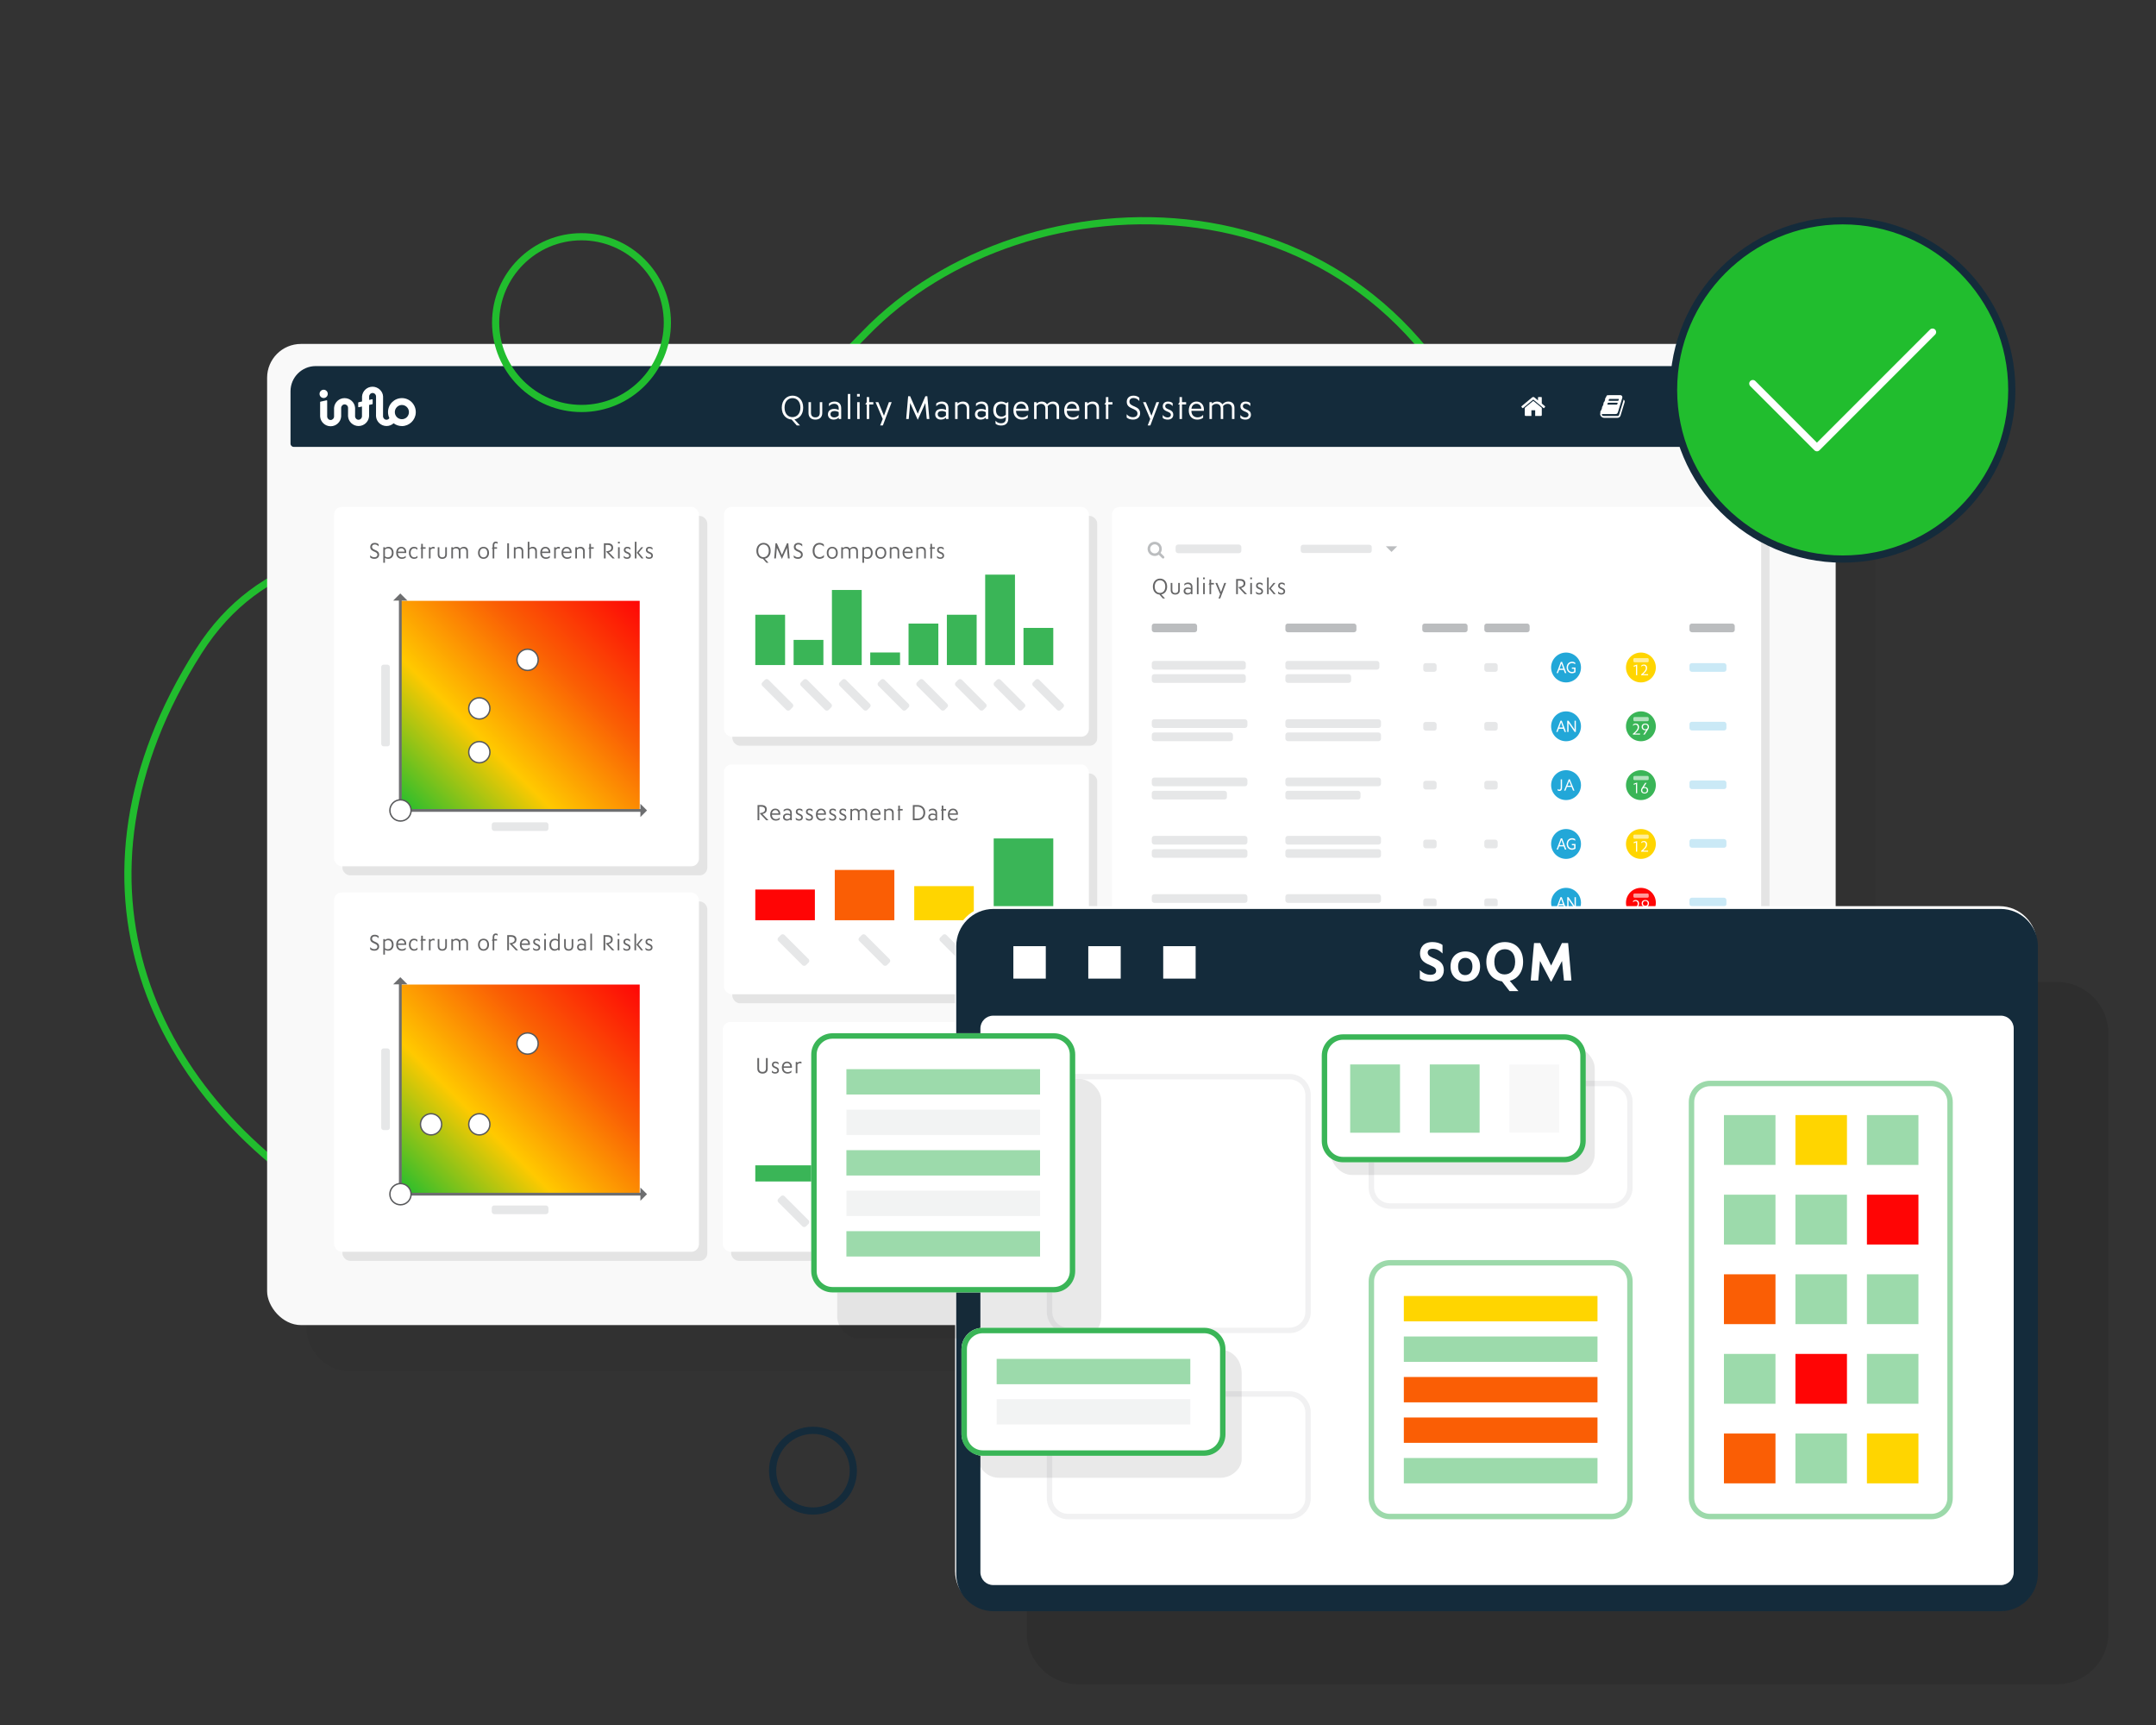 <?xml version="1.0" encoding="UTF-8"?> <svg xmlns="http://www.w3.org/2000/svg" xmlns:xlink="http://www.w3.org/1999/xlink" id="Layer_1" version="1.1" viewBox="0 0 450 360"><rect x="0" y="0" width="450" height="360" fill="#333333" stroke="none"/><defs><style> .st0 { fill: #ff0505; } .st1, .st2 { fill: #3ab557; } .st3 { stroke: #21bd2e; } .st3, .st4 { stroke-linecap: round; stroke-linejoin: round; } .st3, .st4, .st5, .st6 { stroke-width: 1.5px; } .st3, .st4, .st6 { fill: none; } .st7, .st8, .st2, .st9, .st10 { isolation: isolate; } .st7, .st11, .st9 { opacity: .1; } .st12 { fill: #58595b; } .st13 { fill: url(#linear-gradient1); } .st14 { fill: #6d6e70; } .st15, .st9 { fill: #231f20; } .st8 { fill: #7cc9e8; opacity: .4; } .st16 { fill: url(#linear-gradient); } .st17 { fill: #bbbdbf; } .st4 { stroke: #fff; } .st2, .st18 { opacity: .5; } .st19 { fill: #142b3b; } .st20, .st10 { fill: #fff; } .st21 { fill: #f1f1f2; } .st22 { fill: #f9f9f9; } .st23 { fill: #666667; } .st24 { fill: #22a7d8; } .st25 { fill: #199dd5; } .st26 { fill: #ffd500; } .st27 { fill: #fa5e05; } .st5 { fill: #21bd2e; } .st5, .st6 { stroke: #142b3b; stroke-miterlimit: 10; } .st28 { fill: #e6e7e8; } .st10 { opacity: .6; } </style><linearGradient id="linear-gradient" x1="2748.48" y1="-7085.916" x2="2795.29" y2="-7039.106" gradientTransform="translate(2880.44 7289.83) rotate(-180) scale(1 -1)" gradientUnits="userSpaceOnUse"><stop offset="0" stop-color="#fe0606"></stop><stop offset=".33" stop-color="#fa5f04"></stop><stop offset=".66" stop-color="#ffc900"></stop><stop offset="1" stop-color="#20bd2f"></stop></linearGradient><linearGradient id="linear-gradient1" x1="2748.48" y1="-7165.99" x2="2795.29" y2="-7119.181" gradientTransform="translate(2880.44 7289.82) rotate(-180) scale(1 -1)" xlink:href="#linear-gradient"></linearGradient></defs><path class="st6" d="M169.683,298.501c-4.645,0-8.424,3.779-8.424,8.423s3.779,8.423,8.424,8.423,8.423-3.779,8.423-8.423-3.779-8.423-8.423-8.423Z"></path><path class="st3" d="M41.442,135.974c26.093-41.104,80.163-5.121,139.057-66.289,33.446-34.737,108.034-36.129,131.332,29.706,20.455,57.8-22.764,111.634-73.389,143.938-116.516,74.35-258.188-10.969-197.001-107.355Z"></path><g><g><rect class="st9" x="63.991" y="81.345" width="327.392" height="204.763" rx="8.526" ry="8.526"></rect><g><rect class="st22" x="55.751" y="71.778" width="327.392" height="204.763" rx="7.065" ry="7.065"></rect><path class="st19" d="M65.887,76.402h307.438c2.92,0,5.291,2.372,5.291,5.291v10.896c0,.371-.302.673-.673.673H61.309c-.371,0-.673-.302-.673-.673v-10.935c0-2.898,2.353-5.252,5.252-5.252h-.002Z"></path><rect class="st9" x="233.844" y="107.371" width="135.488" height="155.756" rx="1.597" ry="1.597"></rect><rect class="st9" x="71.472" y="188.129" width="76.151" height="74.998" rx="1.595" ry="1.595"></rect><rect class="st9" x="71.472" y="107.678" width="76.151" height="74.998" rx="1.595" ry="1.595"></rect><rect class="st9" x="152.861" y="161.424" width="76.151" height="47.956" rx="1.595" ry="1.595"></rect><rect class="st9" x="152.861" y="107.678" width="76.151" height="47.956" rx="1.595" ry="1.595"></rect><rect class="st9" x="152.598" y="215.169" width="76.151" height="47.956" rx="1.595" ry="1.595"></rect><rect class="st20" x="232.103" y="105.792" width="135.488" height="155.447" rx="1.595" ry="1.595"></rect><rect class="st20" x="69.732" y="186.244" width="76.151" height="74.998" rx="1.595" ry="1.595"></rect><circle class="st25" cx="365.063" cy="101.897" r="5.577"></circle><path class="st20" d="M83.881,87.488c-.835,0-1.51-.702-1.471-1.555.035-.756.651-1.378,1.401-1.413.846-.039,1.542.64,1.542,1.482s-.658,1.484-1.472,1.484M83.881,83.084c-1.598,0-2.894,1.307-2.894,2.918,0,.451.102.879.283,1.26-.128.202-.351.337-.602.337-.396,0-.717-.329-.719-.735v-1.662l.007-.79v-1.662h0c-.033-1.102-1.031-2.044-2.196-2.044s-2.116.902-2.195,2.044v1.04l-.717.161c-.048.01-.083.052-.083.103v.831c0,.067.059.115.123.102l.663-.148v2.029h0c-.003.406-.323.735-.719.735s-.717-.329-.718-.735l.004-1.159v-.577h0c-.078-1.141-1.031-2.045-2.196-2.045s-2.116.904-2.195,2.045v1.784h0c0,.406-.322.735-.718.735s-.717-.329-.719-.735v-3.272c0-.067-.062-.115-.125-.102l-1.265.283c-.048.01-.081.052-.081.102v2.988h0c.078,1.141,1.031,2.044,2.195,2.044s2.118-.902,2.196-2.044v-1.784c0-.203.083-.387.213-.521.129-.132.309-.215.506-.215.396,0,.717.328.719.735h0v.577l-.004.876v.283h0c.078,1.141,1.031,2.044,2.196,2.044s2.118-.902,2.196-2.044v-.27l.009-2.091h-.003l.656-.145c.048-.01.081-.052.081-.102v-.83c0-.065-.061-.113-.125-.1l-.603.132v-.709c0-.203.083-.387.212-.519.131-.133.31-.216.508-.216.395,0,.717.329.718.735v1.662l-.007,2.168v.283h0c.078,1.141,1.031,2.044,2.196,2.044.569,0,1.086-.216,1.478-.569.495.373,1.111.59,1.78.582,1.497-.025,2.75-1.227,2.843-2.733.104-1.696-1.23-3.104-2.889-3.104M68.412,82.2c0-.477-.384-.865-.859-.865s-.857.387-.857.865.384.865.857.865.859-.387.859-.865"></path><path class="st20" d="M355.627,86.412c0,.107-.039.199-.117.277s-.171.117-.277.117h-1.381c0,.218-.077.403-.231.558-.154.154-.339.231-.558.231s-.403-.077-.558-.231c-.154-.154-.231-.341-.231-.558h-1.381c-.107,0-.199-.039-.277-.117s-.117-.171-.117-.277c.103-.087.196-.177.28-.271.084-.094.171-.218.263-.368s.167-.313.229-.489c.062-.174.115-.386.154-.635.041-.248.059-.516.059-.801,0-.312.12-.602.361-.87s.555-.431.946-.489c-.016-.039-.025-.08-.025-.12,0-.083.029-.152.087-.21.058-.058.128-.087.21-.087s.152.029.21.087.087.128.087.21c0,.041-.009.081-.025.12.39.058.706.221.946.489.241.268.361.558.361.87,0,.286.02.553.059.801.041.248.091.46.154.635s.139.338.229.489.177.274.263.368c.084.094.178.184.28.271ZM351.059,86.412h4.008c-.547-.616-.82-1.471-.82-2.564,0-.104-.025-.213-.074-.323-.049-.112-.12-.216-.213-.318-.093-.1-.218-.183-.374-.248s-.331-.097-.522-.097-.365.032-.522.097-.281.148-.374.248-.164.206-.213.318c-.049.11-.074.219-.074.323,0,1.094-.273,1.948-.82,2.564h-.001ZM353.111,87.299c0-.033-.016-.049-.049-.049-.122,0-.225-.043-.313-.131-.087-.087-.131-.192-.131-.313,0-.033-.016-.049-.049-.049s-.049.016-.049.049c0,.149.052.279.158.384s.234.158.384.158c.033,0,.049-.016.049-.049Z"></path><path class="st20" d="M322.49,84.921l-.191.228c-.016.019-.038.03-.065.033h-.009c-.026,0-.048-.007-.065-.022l-2.134-1.778-2.134,1.778c-.025.016-.049.023-.074.022-.026-.004-.048-.016-.065-.033l-.191-.228c-.016-.02-.023-.045-.022-.072s.013-.049.033-.067l2.216-1.846c.065-.054.144-.08.234-.08s.168.026.235.08l.751.628v-.601c0-.029.009-.052.028-.071.019-.019.042-.028.071-.028h.592c.029,0,.052.009.071.028.019.019.028.042.028.071v1.258l.674.561c.02.016.032.039.033.067s-.006.052-.022.072h.006ZM321.803,85.134v1.479c0,.054-.019.1-.058.139s-.086.058-.139.058h-1.184v-1.184h-.789v1.184h-1.184c-.054,0-.1-.019-.139-.058-.039-.039-.058-.086-.058-.139v-1.479s0-.006.002-.009c0-.004.002-.007.002-.009l1.772-1.461,1.772,1.461s.003.01.003.019v-.002Z"></path><path class="st20" d="M371.945,83.058v.395c0,.054-.019.1-.058.139s-.086.058-.139.058h-4.34c-.054,0-.1-.019-.139-.058-.039-.039-.058-.086-.058-.139v-.395c0-.054.019-.1.058-.139s.086-.058.139-.058h4.34c.054,0,.1.019.139.058.039.039.058.086.058.139ZM371.945,84.636v.395c0,.054-.019.1-.058.139s-.086.058-.139.058h-4.34c-.054,0-.1-.019-.139-.058-.039-.039-.058-.086-.058-.139v-.395c0-.054.019-.1.058-.139s.086-.058.139-.058h4.34c.054,0,.1.019.139.058.039.039.058.086.058.139ZM371.945,86.215v.395c0,.054-.019.1-.058.139s-.086.058-.139.058h-4.34c-.054,0-.1-.019-.139-.058-.039-.039-.058-.086-.058-.139v-.395c0-.054.019-.1.058-.139s.086-.058.139-.058h4.34c.054,0,.1.019.139.058.039.039.058.086.058.139Z"></path><path class="st20" d="M367.23,101.588v.627c0,.023-.007.045-.023.065s-.033.033-.057.036l-.522.078c-.036.102-.072.187-.11.257.065.094.167.223.302.389.019.023.028.046.028.071s-.009.046-.026.065c-.051.07-.144.171-.28.305-.135.133-.223.2-.265.2-.023,0-.046-.009-.074-.026l-.39-.305c-.083.043-.168.078-.257.107-.03.255-.058.431-.081.525-.013.052-.046.078-.102.078h-.627c-.026,0-.049-.009-.07-.025s-.03-.036-.032-.061l-.078-.519c-.093-.03-.177-.065-.254-.104l-.397.302c-.019.017-.042.026-.071.026-.026,0-.049-.01-.071-.03-.236-.215-.392-.373-.466-.474-.013-.019-.02-.041-.02-.065,0-.023.007-.043.023-.065.028-.039.077-.102.144-.187.068-.086.119-.152.152-.199-.051-.094-.09-.187-.116-.28l-.516-.075c-.025-.004-.045-.016-.059-.035-.015-.02-.023-.042-.023-.067v-.627c0-.023.007-.043.023-.065.015-.02.033-.033.054-.036l.525-.078c.026-.087.062-.173.11-.26-.075-.107-.175-.236-.302-.389-.019-.023-.028-.045-.028-.068,0-.019.009-.041.026-.065.049-.068.142-.168.279-.303s.225-.202.267-.202c.025,0,.049.009.074.028l.39.302c.083-.043.168-.078.257-.107.03-.255.058-.431.081-.525.013-.052.046-.078.102-.078h.627c.026,0,.049.009.07.023.02.016.03.036.032.061l.078.519c.093.03.177.065.254.104l.4-.302c.017-.017.039-.026.068-.026.025,0,.048.009.071.028.242.223.397.384.466.48.013.015.02.036.02.062,0,.023-.007.045-.023.065-.028.039-.077.102-.144.187-.068.086-.119.152-.152.199.049.094.087.186.116.277l.516.078c.025.004.043.016.059.035s.023.042.023.067v.003ZM365.574,102.406c.141-.141.212-.312.212-.511s-.071-.37-.212-.511-.312-.212-.511-.212-.37.071-.511.212-.212.312-.212.511.071.37.212.511.312.212.511.212.37-.071.511-.212Z"></path><path class="st20" d="M339.032,83.544c.083.117.1.249.055.397l-.847,2.792c-.039.132-.117.242-.236.331-.117.09-.244.135-.377.135h-2.844c-.158,0-.31-.055-.458-.165-.146-.11-.249-.245-.306-.405-.049-.138-.051-.268-.006-.392,0-.009.003-.036.009-.083.006-.048.01-.086.013-.115.002-.016,0-.038-.009-.067-.009-.028-.012-.048-.009-.059.004-.023.013-.043.025-.065.012-.02.029-.045.051-.072s.039-.052.051-.072c.048-.078.093-.173.139-.281.045-.11.075-.204.093-.281.006-.02.007-.051.002-.093-.006-.041-.006-.07-.002-.087.006-.023.023-.051.052-.087.029-.035.046-.058.052-.071.043-.074.087-.168.129-.284.043-.115.068-.207.077-.277.002-.019,0-.051-.007-.099s-.007-.075.002-.087c.009-.026.03-.058.068-.094s.059-.059.068-.07c.039-.054.083-.141.131-.261.048-.12.077-.219.084-.297.002-.016,0-.042-.009-.078s-.01-.064-.006-.081c.004-.016.013-.035.028-.055s.033-.043.055-.071c.023-.026.041-.048.052-.065.016-.025.033-.057.051-.094s.033-.074.046-.107c.013-.033.03-.071.049-.11.019-.041.039-.072.059-.099s.048-.049.081-.072.071-.035.112-.035.088.004.146.017l-.003.009c.078-.019.131-.028.157-.028h2.345c.152,0,.27.058.351.173s.1.248.055.4l-.844,2.792c-.074.245-.148.402-.221.473-.072.071-.204.106-.396.106h-2.679c-.055,0-.094.016-.117.046-.023.033-.023.077-.003.132.049.144.197.216.444.216h2.844c.059,0,.117-.016.173-.048.055-.032.091-.074.107-.128l.925-3.042c.015-.045.019-.104.016-.175.078.03.139.075.181.132v.003ZM335.496,84.339c-.009.026-.006.049.006.07.013.019.033.029.062.029h1.874c.026,0,.052-.01.078-.029s.042-.042.051-.07l.065-.197c.009-.026.006-.049-.006-.07s-.033-.029-.061-.029h-1.874c-.026,0-.052.01-.078.029s-.042.042-.051.07l-.065.197h-.002ZM335.751,83.55c-.009.026-.006.049.006.07.012.019.033.029.061.029h1.874c.026,0,.052-.01.078-.029s.042-.042.051-.07l.065-.197c.009-.026.006-.049-.006-.07-.012-.019-.033-.029-.061-.029h-1.874c-.026,0-.052.01-.078.029s-.042.042-.051.07l-.065.197Z"></path><g><path class="st20" d="M165.814,87.527l1.156,1.26h-.669l-1.079-1.226c-1.099-.084-2.047-.933-2.047-2.493s1.037-2.499,2.235-2.499,2.228.863,2.228,2.499c0,1.442-.808,2.284-1.825,2.458h0ZM165.411,83.084c-.898,0-1.658.676-1.658,1.984s.746,1.984,1.643,1.984,1.664-.676,1.664-1.984-.746-1.984-1.651-1.984h.002Z"></path><path class="st20" d="M171.622,86.191c0,.877-.572,1.378-1.442,1.378s-1.427-.502-1.427-1.378v-2.263h.515v2.208c0,.661.348.967.92.967s.92-.306.92-.967v-2.208h.515v2.263Z"></path><path class="st20" d="M175.068,87.444v-.286h-.015c-.271.251-.627.41-1.065.41-.676,0-1.183-.418-1.183-1.094s.473-1.134,1.302-1.134c.363,0,.683.084.947.223v-.368c0-.661-.432-.925-.96-.925-.438,0-.822.223-1.052.495h-.02v-.55c.306-.264.724-.41,1.163-.41.786,0,1.385.425,1.385,1.358v2.284h-.502l-.002-.003ZM175.054,86.01c-.223-.139-.542-.236-.856-.236-.55,0-.87.236-.87.669,0,.376.271.676.821.676.348,0,.669-.154.905-.418v-.69Z"></path><path class="st20" d="M176.961,87.444v-5.222h.515v5.222h-.515Z"></path><path class="st20" d="M178.883,82.758v-.537h.572v.537h-.572ZM178.91,87.444v-3.516h.515v3.516h-.515Z"></path><path class="st20" d="M180.902,87.444v-3.036h-.286v-.028l.286-.453v-1.059h.515v1.059h.863v.48h-.863v3.036h-.515Z"></path><path class="st20" d="M183.714,88.787l.529-1.35-1.497-3.509h.577l1.169,2.82h.015l1.03-2.82h.572l-1.838,4.86h-.557v-.002Z"></path><path class="st20" d="M193.433,87.444l-.299-3.307h-.007l-1.552,3.433h-.042l-1.553-3.439h-.007l-.299,3.314h-.537l.41-4.749h.418l1.588,3.635h.007l1.581-3.635h.418l.418,4.749h-.542l-.002-.002Z"></path><path class="st20" d="M197.457,87.444v-.286h-.015c-.271.251-.627.41-1.065.41-.676,0-1.183-.418-1.183-1.094s.473-1.134,1.302-1.134c.363,0,.683.084.947.223v-.368c0-.661-.432-.925-.96-.925-.438,0-.822.223-1.052.495h-.02v-.55c.306-.264.724-.41,1.163-.41.786,0,1.385.425,1.385,1.358v2.284h-.502l-.002-.003ZM197.442,86.01c-.223-.139-.542-.236-.856-.236-.55,0-.87.236-.87.669,0,.376.271.676.821.676.348,0,.669-.154.905-.418v-.69Z"></path><path class="st20" d="M201.788,87.444v-2.2c0-.669-.41-.96-.947-.96-.403,0-.724.154-.975.438v2.723h-.515v-3.516h.508v.299h.007c.293-.264.661-.425,1.107-.425.731,0,1.33.41,1.33,1.275v2.367h-.515Z"></path><path class="st20" d="M205.756,87.444v-.286h-.015c-.271.251-.627.41-1.065.41-.676,0-1.183-.418-1.183-1.094s.473-1.134,1.302-1.134c.363,0,.683.084.947.223v-.368c0-.661-.432-.925-.96-.925-.438,0-.822.223-1.052.495h-.02v-.55c.306-.264.724-.41,1.163-.41.786,0,1.385.425,1.385,1.358v2.284h-.502l-.002-.003ZM205.742,86.01c-.223-.139-.542-.236-.856-.236-.55,0-.87.236-.87.669,0,.376.271.676.821.676.348,0,.669-.154.905-.418v-.69Z"></path><path class="st20" d="M207.788,88.419v-.612h.015c.251.368.689.529,1.128.529.738,0,1.01-.432,1.01-.989v-.321h-.007c-.264.236-.634.39-1.065.39-.85,0-1.552-.627-1.552-1.81s.704-1.803,1.643-1.803c.397,0,.759.146,1.017.334h.015l.445-.236h.02v3.419c0,.995-.585,1.482-1.504,1.482-.397,0-.863-.097-1.163-.383h-.001ZM209.939,84.603c-.223-.202-.542-.321-.863-.321-.717,0-1.198.487-1.198,1.323s.467,1.337,1.149,1.337c.376,0,.696-.154.912-.397v-1.942h0Z"></path><path class="st20" d="M213.288,87.569c-1.002,0-1.768-.669-1.768-1.88s.682-1.887,1.616-1.887c.863,0,1.539.647,1.539,1.622,0,.09-.007.223-.007.321h-2.603c.007.885.542,1.358,1.295,1.358.502,0,.891-.202,1.128-.502h.028v.577c-.306.258-.751.39-1.226.39l-.002.001ZM212.077,85.299h2.061c-.015-.599-.425-1.031-1.002-1.031s-.989.39-1.059,1.031h0Z"></path><path class="st20" d="M220.536,87.444v-2.2c0-.669-.39-.96-.905-.96-.341,0-.669.132-.96.473.02.097.035.209.035.321v2.367h-.515v-2.2c0-.669-.397-.96-.905-.96-.376,0-.689.154-.933.438v2.723h-.515v-3.516h.508v.299h.007c.293-.264.654-.425,1.072-.425.467,0,.885.189,1.107.572h.007c.39-.41.793-.572,1.239-.572.696,0,1.275.41,1.275,1.275v2.367h-.516Z"></path><path class="st20" d="M223.885,87.569c-1.002,0-1.768-.669-1.768-1.88s.682-1.887,1.616-1.887c.863,0,1.539.647,1.539,1.622,0,.09-.007.223-.007.321h-2.603c.007.885.542,1.358,1.295,1.358.502,0,.891-.202,1.128-.502h.028v.577c-.306.258-.751.39-1.226.39l-.002.001ZM222.674,85.299h2.061c-.015-.599-.425-1.031-1.002-1.031s-.989.39-1.059,1.031h0Z"></path><path class="st20" d="M228.87,87.444v-2.2c0-.669-.41-.96-.947-.96-.403,0-.724.154-.975.438v2.723h-.515v-3.516h.508v.299h.007c.293-.264.661-.425,1.107-.425.731,0,1.33.41,1.33,1.275v2.367h-.515Z"></path><path class="st20" d="M230.82,87.444v-3.036h-.286v-.028l.286-.453v-1.059h.515v1.059h.863v.48h-.863v3.036h-.515Z"></path><path class="st20" d="M236.472,87.569c-.502,0-.989-.139-1.315-.445v-.654h.02c.334.397.801.606,1.281.606.599,0,.96-.299.96-.773,0-1.226-2.242-.786-2.242-2.451,0-.654.418-1.281,1.413-1.281.453,0,.898.139,1.211.445v.654h-.02c-.321-.403-.751-.606-1.184-.606-.572,0-.863.313-.863.746,0,1.211,2.235.759,2.235,2.451,0,.731-.537,1.31-1.497,1.31l.001-.001Z"></path><path class="st20" d="M239.543,88.787l.529-1.35-1.497-3.509h.577l1.171,2.82h.015l1.03-2.82h.572l-1.838,4.86h-.557l-.001-.002Z"></path><path class="st20" d="M243.705,87.569c-.418,0-.773-.125-1.024-.355v-.592h.02c.251.321.627.502,1.002.502.418,0,.682-.209.682-.529,0-.877-1.693-.529-1.693-1.81,0-.55.368-.982,1.107-.982.368,0,.731.104.96.341v.592h-.015c-.223-.279-.572-.48-.933-.48-.403,0-.606.209-.606.502,0,.863,1.678.495,1.678,1.803,0,.585-.403,1.01-1.184,1.01h.004Z"></path><path class="st20" d="M246.191,87.444v-3.036h-.286v-.028l.286-.453v-1.059h.515v1.059h.863v.48h-.863v3.036h-.515Z"></path><path class="st20" d="M249.889,87.569c-1.002,0-1.768-.669-1.768-1.88s.683-1.887,1.616-1.887c.863,0,1.539.647,1.539,1.622,0,.09-.007.223-.007.321h-2.603c.007.885.544,1.358,1.295,1.358.502,0,.891-.202,1.128-.502h.028v.577c-.306.258-.751.39-1.226.39l-.002.001ZM248.678,85.299h2.061c-.015-.599-.425-1.031-1.002-1.031s-.989.39-1.059,1.031h0Z"></path><path class="st20" d="M257.135,87.444v-2.2c0-.669-.39-.96-.905-.96-.341,0-.669.132-.96.473.02.097.035.209.035.321v2.367h-.515v-2.2c0-.669-.397-.96-.905-.96-.376,0-.689.154-.933.438v2.723h-.515v-3.516h.508v.299h.007c.293-.264.654-.425,1.072-.425.467,0,.885.189,1.107.572h.007c.39-.41.793-.572,1.239-.572.696,0,1.275.41,1.275,1.275v2.367h-.516Z"></path><path class="st20" d="M259.914,87.569c-.418,0-.773-.125-1.024-.355v-.592h.02c.251.321.627.502,1.002.502.418,0,.682-.209.682-.529,0-.877-1.693-.529-1.693-1.81,0-.55.368-.982,1.107-.982.368,0,.731.104.96.341v.592h-.015c-.223-.279-.572-.48-.933-.48-.403,0-.606.209-.606.502,0,.863,1.678.495,1.678,1.803,0,.585-.403,1.01-1.184,1.01h.004Z"></path></g><rect class="st20" x="69.732" y="105.792" width="76.151" height="74.998" rx="1.595" ry="1.595"></rect><g><path class="st23" d="M78.139,116.629c-.334,0-.658-.093-.877-.297v-.437h.015c.223.264.534.403.854.403.399,0,.641-.2.641-.515,0-.817-1.494-.525-1.494-1.633,0-.437.279-.854.943-.854.302,0,.599.093.808.297v.437h-.015c-.213-.27-.502-.403-.789-.403-.38,0-.576.209-.576.496,0,.808,1.49.506,1.49,1.633,0,.487-.357.873-.998.873h-.001Z"></path><path class="st23" d="M81.021,116.629c-.279,0-.511-.084-.673-.2h-.004v1.012h-.344v-3.239h.339v.2h.004c.194-.177.437-.283.734-.283.608,0,1.072.46,1.072,1.258s-.479,1.253-1.128,1.253v-.002ZM80.983,114.438c-.264,0-.483.112-.641.293v1.35c.148.139.363.232.603.232.511,0,.835-.344.835-.937s-.321-.937-.798-.937v-.002Z"></path><path class="st23" d="M83.871,116.629c-.669,0-1.179-.445-1.179-1.253s.455-1.258,1.076-1.258c.576,0,1.026.432,1.026,1.082,0,.061-.004.148-.004.213h-1.736c.004.589.363.905.863.905.334,0,.595-.135.751-.334h.019v.386c-.204.171-.502.26-.817.26l.002-.001ZM83.063,115.116h1.374c-.009-.399-.283-.688-.669-.688s-.658.26-.705.688Z"></path><path class="st23" d="M87.133,116.382c-.171.158-.432.247-.711.247-.595,0-1.076-.437-1.076-1.253s.46-1.258,1.082-1.258c.27,0,.515.078.692.241v.413h-.015c-.135-.194-.376-.344-.654-.344-.455,0-.743.371-.743.947s.297.943.761.943c.287,0,.511-.139.65-.344h.015v.409l-.002-.002Z"></path><path class="st23" d="M87.909,116.544v-2.023h-.19v-.019l.19-.302v-.705h.344v.705h.576v.321h-.576v2.023h-.344Z"></path><path class="st23" d="M89.523,116.544v-2.344h.325v.204h.004c.177-.167.371-.287.612-.287.088,0,.171.015.247.042v.376h-.015c-.088-.061-.186-.088-.287-.088-.209,0-.386.116-.542.279v1.819h-.344Z"></path><path class="st23" d="M93.274,115.709c0,.585-.38.92-.96.92s-.952-.334-.952-.92v-1.508h.344v1.471c0,.441.232.645.612.645s.612-.204.612-.645v-1.471h.344v1.508Z"></path><path class="st23" d="M97.335,116.544v-1.466c0-.445-.26-.641-.603-.641-.228,0-.445.088-.641.316.015.065.023.139.023.213v1.578h-.344v-1.466c0-.445-.264-.641-.603-.641-.251,0-.46.102-.622.293v1.815h-.344v-2.344h.339v.2h.004c.194-.177.437-.283.715-.283.31,0,.589.125.738.38h.004c.26-.274.529-.38.827-.38.464,0,.85.274.85.85v1.578h-.344v-.001Z"></path><path class="st23" d="M100.913,116.629c-.641,0-1.141-.45-1.141-1.253s.502-1.258,1.152-1.258,1.146.45,1.146,1.258-.506,1.253-1.156,1.253ZM100.922,114.428c-.46,0-.789.344-.789.947s.325.943.78.943.789-.339.789-.943-.325-.947-.78-.947Z"></path><path class="st23" d="M102.825,116.544v-2.023h-.19v-.019l.19-.302v-.413c0-.413.213-.757.645-.757.144,0,.283.032.403.116v.352h-.015c-.084-.093-.2-.158-.329-.158-.26,0-.363.186-.363.441v.418h.576v.321h-.576v2.023h-.344l.001.002Z"></path><path class="st23" d="M105.871,116.544v-3.165h.363v3.165h-.363Z"></path><path class="st23" d="M108.878,116.544v-1.466c0-.445-.274-.641-.631-.641-.27,0-.483.102-.65.293v1.815h-.344v-2.344h.339v.2h.004c.194-.177.441-.283.738-.283.487,0,.886.274.886.85v1.578h-.344v-.001Z"></path><path class="st23" d="M111.719,116.544v-1.466c0-.445-.264-.641-.603-.641-.251,0-.46.102-.622.293v1.815h-.344v-3.481h.344v1.331h.004c.19-.171.432-.279.711-.279.464,0,.854.274.854.85v1.578h-.344Z"></path><path class="st23" d="M113.945,116.629c-.669,0-1.179-.445-1.179-1.253s.455-1.258,1.076-1.258c.576,0,1.026.432,1.026,1.082,0,.061-.004.148-.004.213h-1.736c.004.589.363.905.863.905.334,0,.595-.135.751-.334h.019v.386c-.204.171-.502.26-.817.26l.001-.001ZM113.138,115.116h1.374c-.009-.399-.283-.688-.669-.688s-.658.26-.705.688h0Z"></path><path class="st23" d="M115.663,116.544v-2.344h.325v.204h.004c.177-.167.371-.287.612-.287.088,0,.171.015.247.042v.376h-.015c-.088-.061-.186-.088-.287-.088-.209,0-.386.116-.542.279v1.819h-.344Z"></path><path class="st23" d="M118.378,116.629c-.669,0-1.179-.445-1.179-1.253s.455-1.258,1.076-1.258c.576,0,1.026.432,1.026,1.082,0,.061-.004.148-.004.213h-1.736c.004.589.363.905.863.905.334,0,.595-.135.751-.334h.019v.386c-.204.171-.502.26-.817.26l.001-.001ZM117.57,115.116h1.374c-.009-.399-.283-.688-.669-.688s-.658.26-.705.688h0Z"></path><path class="st23" d="M121.702,116.544v-1.466c0-.445-.274-.641-.631-.641-.27,0-.483.102-.65.293v1.815h-.344v-2.344h.339v.2h.004c.194-.177.441-.283.738-.283.487,0,.886.274.886.85v1.578h-.344v-.001Z"></path><path class="st23" d="M123.002,116.544v-2.023h-.19v-.019l.19-.302v-.705h.344v.705h.576v.321h-.576v2.023h-.344Z"></path><path class="st23" d="M127.846,116.544l-1.355-1.439v-.019c.882-.131,1.105-.39,1.105-.77s-.279-.595-.757-.595h-.432v2.822h-.363v-3.165h.836c.645,0,1.095.306,1.095.901,0,.483-.232.798-.891.979v.009l1.234,1.276h-.473,0Z"></path><path class="st23" d="M128.979,113.42v-.357h.38v.357h-.38ZM128.998,116.544v-2.344h.344v2.344h-.344Z"></path><path class="st23" d="M130.873,116.629c-.279,0-.515-.084-.682-.236v-.395h.015c.167.213.418.334.669.334.279,0,.455-.139.455-.352,0-.585-1.128-.352-1.128-1.207,0-.367.247-.654.738-.654.247,0,.487.07.641.228v.395h-.009c-.148-.186-.38-.321-.622-.321-.27,0-.403.139-.403.334,0,.576,1.118.329,1.118,1.202,0,.39-.27.673-.789.673h-.003Z"></path><path class="st23" d="M132.502,116.544v-3.481h.344v3.481h-.344ZM133.886,116.544l-.979-1.179v-.019l.943-1.146h.409l-.947,1.133v.009l1.002,1.202h-.428Z"></path><path class="st23" d="M135.481,116.629c-.279,0-.515-.084-.682-.236v-.395h.015c.167.213.418.334.669.334.279,0,.455-.139.455-.352,0-.585-1.128-.352-1.128-1.207,0-.367.247-.654.738-.654.247,0,.487.07.641.228v.395h-.009c-.148-.186-.38-.321-.622-.321-.27,0-.403.139-.403.334,0,.576,1.118.329,1.118,1.202,0,.39-.27.673-.789.673h-.003Z"></path></g><rect class="st20" x="151.12" y="159.538" width="76.151" height="47.956" rx="1.595" ry="1.595"></rect><rect class="st20" x="151.12" y="105.792" width="76.151" height="47.956" rx="1.595" ry="1.595"></rect><rect class="st20" x="150.857" y="213.284" width="76.151" height="47.956" rx="1.595" ry="1.595"></rect><g><path class="st23" d="M78.139,198.41c-.334,0-.658-.093-.877-.297v-.437h.015c.223.264.534.403.854.403.399,0,.641-.2.641-.515,0-.817-1.494-.525-1.494-1.633,0-.437.279-.854.943-.854.302,0,.599.093.808.297v.437h-.015c-.213-.27-.502-.403-.789-.403-.38,0-.576.209-.576.496,0,.808,1.49.506,1.49,1.633,0,.487-.357.873-.998.873h-.001Z"></path><path class="st23" d="M81.021,198.41c-.279,0-.511-.084-.673-.2h-.004v1.012h-.344v-3.239h.339v.2h.004c.194-.177.437-.283.734-.283.608,0,1.072.46,1.072,1.258s-.479,1.253-1.128,1.253v-.001ZM80.983,196.22c-.264,0-.483.112-.641.293v1.35c.148.139.363.232.603.232.511,0,.835-.344.835-.937s-.321-.937-.798-.937v-.001Z"></path><path class="st23" d="M83.871,198.41c-.669,0-1.179-.445-1.179-1.253s.455-1.258,1.076-1.258c.576,0,1.026.432,1.026,1.082,0,.061-.004.148-.004.213h-1.736c.004.589.363.905.863.905.334,0,.595-.135.751-.334h.019v.386c-.204.171-.502.26-.817.26l.002-.001ZM83.063,196.897h1.374c-.009-.399-.283-.688-.669-.688s-.658.26-.705.688Z"></path><path class="st23" d="M87.133,198.163c-.171.158-.432.247-.711.247-.595,0-1.076-.437-1.076-1.253s.46-1.258,1.082-1.258c.27,0,.515.078.692.241v.413h-.015c-.135-.194-.376-.344-.654-.344-.455,0-.743.371-.743.947s.297.943.761.943c.287,0,.511-.139.65-.344h.015v.409l-.002-.002Z"></path><path class="st23" d="M87.909,198.326v-2.023h-.19v-.019l.19-.302v-.705h.344v.705h.576v.321h-.576v2.023h-.344Z"></path><path class="st23" d="M89.523,198.326v-2.344h.325v.204h.004c.177-.167.371-.287.612-.287.088,0,.171.015.247.042v.376h-.015c-.088-.061-.186-.088-.287-.088-.209,0-.386.116-.542.279v1.819h-.344Z"></path><path class="st23" d="M93.274,197.49c0,.585-.38.92-.96.92s-.952-.334-.952-.92v-1.508h.344v1.471c0,.441.232.645.612.645s.612-.204.612-.645v-1.471h.344v1.508Z"></path><path class="st23" d="M97.335,198.326v-1.466c0-.445-.26-.641-.603-.641-.228,0-.445.088-.641.316.015.065.023.139.023.213v1.578h-.344v-1.466c0-.445-.264-.641-.603-.641-.251,0-.46.102-.622.293v1.815h-.344v-2.344h.339v.2h.004c.194-.177.437-.283.715-.283.31,0,.589.125.738.38h.004c.26-.274.529-.38.827-.38.464,0,.85.274.85.85v1.578h-.344v-.002Z"></path><path class="st23" d="M100.913,198.41c-.641,0-1.141-.45-1.141-1.253s.502-1.258,1.152-1.258,1.146.45,1.146,1.258-.506,1.253-1.156,1.253ZM100.922,196.209c-.46,0-.789.344-.789.947s.325.943.78.943.789-.339.789-.943-.325-.947-.78-.947Z"></path><path class="st23" d="M102.825,198.326v-2.023h-.19v-.019l.19-.302v-.413c0-.413.213-.757.645-.757.144,0,.283.032.403.116v.352h-.015c-.084-.093-.2-.158-.329-.158-.26,0-.363.186-.363.441v.418h.576v.321h-.576v2.023h-.344l.001.002Z"></path><path class="st23" d="M107.671,198.326l-1.355-1.439v-.019c.882-.131,1.105-.39,1.105-.77s-.279-.595-.757-.595h-.432v2.822h-.363v-3.165h.836c.645,0,1.095.306,1.095.901,0,.483-.232.798-.891.979v.009l1.234,1.276h-.473,0Z"></path><path class="st23" d="M109.686,198.41c-.669,0-1.179-.445-1.179-1.253s.455-1.258,1.076-1.258c.576,0,1.026.432,1.026,1.082,0,.061-.004.148-.004.213h-1.736c.004.589.363.905.863.905.334,0,.595-.135.751-.334h.019v.386c-.204.171-.502.26-.817.26l.001-.001ZM108.878,196.897h1.374c-.009-.399-.283-.688-.669-.688s-.658.26-.705.688h0Z"></path><path class="st23" d="M111.96,198.41c-.279,0-.515-.084-.682-.236v-.395h.015c.167.213.418.334.669.334.279,0,.455-.139.455-.352,0-.585-1.128-.352-1.128-1.207,0-.367.247-.654.738-.654.247,0,.487.07.641.228v.395h-.009c-.148-.186-.38-.321-.622-.321-.27,0-.403.139-.403.334,0,.576,1.118.329,1.118,1.202,0,.39-.27.673-.789.673h-.003Z"></path><path class="st23" d="M113.571,195.203v-.357h.38v.357h-.38ZM113.59,198.327v-2.344h.344v2.344h-.344Z"></path><path class="st23" d="M116.481,198.326v-.194h-.004c-.194.171-.437.279-.738.279-.608,0-1.072-.455-1.072-1.253s.483-1.258,1.133-1.258c.274,0,.506.084.673.2h.004v-1.253h.344v3.481h-.339v-.001ZM116.476,196.45c-.148-.144-.367-.232-.603-.232-.511,0-.836.339-.836.937s.316.937.798.937c.26,0,.483-.112.641-.297v-1.346.001Z"></path><path class="st23" d="M119.66,197.49c0,.585-.38.92-.96.92s-.952-.334-.952-.92v-1.508h.344v1.471c0,.441.232.645.612.645s.612-.204.612-.645v-1.471h.344v1.508Z"></path><path class="st23" d="M121.958,198.326v-.19h-.009c-.181.167-.418.274-.711.274-.45,0-.789-.279-.789-.728s.316-.756.867-.756c.241,0,.455.055.631.148v-.247c0-.441-.287-.616-.641-.616-.293,0-.548.148-.701.329h-.015v-.367c.204-.177.483-.274.774-.274.525,0,.924.283.924.905v1.523h-.334l.001-.001ZM121.949,197.37c-.148-.093-.363-.158-.572-.158-.367,0-.58.158-.58.445,0,.251.181.45.548.45.232,0,.445-.102.603-.279v-.46.002Z"></path><path class="st23" d="M123.219,198.326v-3.481h.344v3.481h-.344Z"></path><path class="st23" d="M127.768,198.326l-1.355-1.439v-.019c.882-.131,1.105-.39,1.105-.77s-.279-.595-.757-.595h-.432v2.822h-.363v-3.165h.836c.645,0,1.095.306,1.095.901,0,.483-.232.798-.891.979v.009l1.234,1.276h-.473,0Z"></path><path class="st23" d="M128.901,195.203v-.357h.38v.357h-.38ZM128.92,198.327v-2.344h.344v2.344h-.344Z"></path><path class="st23" d="M130.795,198.41c-.279,0-.515-.084-.682-.236v-.395h.015c.167.213.418.334.669.334.279,0,.455-.139.455-.352,0-.585-1.128-.352-1.128-1.207,0-.367.247-.654.738-.654.247,0,.487.07.641.228v.395h-.009c-.148-.186-.38-.321-.622-.321-.27,0-.403.139-.403.334,0,.576,1.118.329,1.118,1.202,0,.39-.27.673-.789.673h-.003Z"></path><path class="st23" d="M132.424,198.326v-3.481h.344v3.481h-.344ZM133.808,198.326l-.979-1.179v-.019l.943-1.146h.409l-.947,1.133v.009l1.002,1.202h-.428Z"></path><path class="st23" d="M135.403,198.41c-.279,0-.515-.084-.682-.236v-.395h.015c.167.213.418.334.669.334.279,0,.455-.139.455-.352,0-.585-1.128-.352-1.128-1.207,0-.367.247-.654.738-.654.247,0,.487.07.641.228v.395h-.009c-.148-.186-.38-.321-.622-.321-.27,0-.403.139-.403.334,0,.576,1.118.329,1.118,1.202,0,.39-.27.673-.789.673h-.003Z"></path></g><g><path class="st23" d="M159.631,116.6l.77.84h-.445l-.719-.817c-.734-.055-1.365-.622-1.365-1.662s.692-1.667,1.49-1.667,1.485.576,1.485,1.667c0,.96-.538,1.523-1.216,1.637v.001ZM159.361,113.638c-.599,0-1.105.45-1.105,1.323s.496,1.323,1.095,1.323,1.11-.45,1.11-1.323-.496-1.323-1.099-1.323Z"></path><path class="st23" d="M164.454,116.544l-.2-2.205h-.004l-1.036,2.289h-.028l-1.036-2.293h-.004l-.2,2.209h-.357l.274-3.165h.279l1.059,2.422h.004l1.053-2.422h.279l.279,3.165h-.363.002Z"></path><path class="st23" d="M166.551,116.629c-.334,0-.658-.093-.877-.297v-.437h.015c.223.264.534.403.854.403.399,0,.641-.2.641-.515,0-.817-1.494-.525-1.494-1.633,0-.437.279-.854.943-.854.302,0,.599.093.808.297v.437h-.015c-.213-.27-.502-.403-.789-.403-.38,0-.576.209-.576.496,0,.808,1.49.506,1.49,1.633,0,.487-.357.873-.998.873h-.002Z"></path><path class="st23" d="M171.977,116.293c-.232.209-.585.334-.933.334-.78,0-1.43-.585-1.43-1.667s.612-1.667,1.424-1.667c.344,0,.688.116.92.334v.464h-.019c-.204-.287-.538-.45-.882-.45-.641,0-1.057.506-1.057,1.318s.426,1.318,1.076,1.318c.367,0,.688-.181.882-.45h.019v.464h0Z"></path><path class="st23" d="M173.703,116.629c-.641,0-1.141-.45-1.141-1.253s.502-1.258,1.152-1.258,1.146.45,1.146,1.258-.506,1.253-1.156,1.253h0ZM173.712,114.428c-.46,0-.789.344-.789.947s.325.943.78.943.789-.339.789-.943-.325-.947-.78-.947Z"></path><path class="st23" d="M178.72,116.544v-1.466c0-.445-.26-.641-.603-.641-.228,0-.445.088-.641.316.015.065.023.139.023.213v1.578h-.344v-1.466c0-.445-.264-.641-.603-.641-.251,0-.46.102-.622.293v1.815h-.344v-2.344h.339v.2h.004c.194-.177.437-.283.715-.283.31,0,.589.125.738.38h.004c.26-.274.529-.38.827-.38.464,0,.85.274.85.85v1.578h-.344v-.001Z"></path><path class="st23" d="M181.019,116.629c-.279,0-.511-.084-.673-.2h-.004v1.012h-.344v-3.239h.339v.2h.004c.194-.177.437-.283.734-.283.608,0,1.072.46,1.072,1.258s-.479,1.253-1.128,1.253v-.002ZM180.982,114.438c-.264,0-.483.112-.641.293v1.35c.148.139.363.232.603.232.511,0,.836-.344.836-.937s-.321-.937-.798-.937v-.002Z"></path><path class="st23" d="M183.832,116.629c-.641,0-1.141-.45-1.141-1.253s.502-1.258,1.152-1.258,1.146.45,1.146,1.258-.506,1.253-1.156,1.253h0ZM183.84,114.428c-.46,0-.789.344-.789.947s.325.943.78.943.789-.339.789-.943-.325-.947-.78-.947Z"></path><path class="st23" d="M187.34,116.544v-1.466c0-.445-.274-.641-.631-.641-.27,0-.483.102-.65.293v1.815h-.344v-2.344h.339v.2h.004c.194-.177.441-.283.738-.283.487,0,.886.274.886.85v1.578h-.344v-.001Z"></path><path class="st23" d="M189.568,116.629c-.669,0-1.179-.445-1.179-1.253s.455-1.258,1.076-1.258c.576,0,1.026.432,1.026,1.082,0,.061-.004.148-.004.213h-1.736c.004.589.363.905.863.905.334,0,.595-.135.751-.334h.019v.386c-.204.171-.502.26-.817.26l.002-.001ZM188.76,115.116h1.374c-.009-.399-.283-.688-.669-.688s-.658.26-.705.688Z"></path><path class="st23" d="M192.891,116.544v-1.466c0-.445-.274-.641-.631-.641-.27,0-.483.102-.65.293v1.815h-.344v-2.344h.339v.2h.004c.194-.177.441-.283.738-.283.487,0,.886.274.886.85v1.578h-.344v-.001Z"></path><path class="st23" d="M194.19,116.544v-2.023h-.19v-.019l.19-.302v-.705h.344v.705h.576v.321h-.576v2.023h-.344Z"></path><path class="st23" d="M196.26,116.629c-.279,0-.515-.084-.682-.236v-.395h.015c.167.213.418.334.669.334.279,0,.455-.139.455-.352,0-.585-1.128-.352-1.128-1.207,0-.367.247-.654.738-.654.247,0,.487.07.641.228v.395h-.009c-.148-.186-.38-.321-.622-.321-.27,0-.403.139-.403.334,0,.576,1.118.329,1.118,1.202,0,.39-.27.673-.789.673h-.003Z"></path></g><g><path class="st23" d="M159.918,171.176l-1.355-1.439v-.019c.882-.131,1.105-.39,1.105-.77s-.279-.595-.757-.595h-.432v2.822h-.363v-3.165h.836c.645,0,1.095.306,1.095.901,0,.483-.232.798-.891.979v.009l1.234,1.276h-.473Z"></path><path class="st23" d="M161.933,171.261c-.669,0-1.179-.445-1.179-1.253s.455-1.258,1.076-1.258c.576,0,1.026.432,1.026,1.082,0,.061-.004.148-.004.213h-1.736c.004.589.363.905.863.905.334,0,.595-.135.751-.334h.019v.386c-.204.171-.502.26-.817.26l.002-.001ZM161.125,169.748h1.374c-.009-.399-.283-.688-.669-.688s-.658.26-.705.688Z"></path><path class="st23" d="M164.937,171.176v-.19h-.009c-.181.167-.418.274-.711.274-.45,0-.789-.279-.789-.728s.316-.756.867-.756c.241,0,.455.055.631.148v-.247c0-.441-.287-.616-.641-.616-.293,0-.548.148-.701.329h-.015v-.367c.204-.177.483-.274.774-.274.525,0,.924.283.924.905v1.523h-.334l.002-.001ZM164.928,170.221c-.148-.093-.363-.158-.572-.158-.367,0-.58.158-.58.445,0,.251.181.45.548.45.232,0,.445-.102.603-.279v-.46.002Z"></path><path class="st23" d="M166.774,171.261c-.279,0-.515-.084-.682-.236v-.395h.015c.167.213.418.334.669.334.279,0,.455-.139.455-.352,0-.585-1.128-.352-1.128-1.207,0-.367.247-.654.738-.654.247,0,.487.07.641.228v.395h-.009c-.148-.186-.38-.321-.622-.321-.27,0-.403.139-.403.334,0,.576,1.118.329,1.118,1.202,0,.39-.27.673-.789.673h-.003Z"></path><path class="st23" d="M168.891,171.261c-.279,0-.515-.084-.682-.236v-.395h.015c.167.213.418.334.669.334.279,0,.455-.139.455-.352,0-.585-1.128-.352-1.128-1.207,0-.367.247-.654.738-.654.247,0,.487.07.641.228v.395h-.009c-.148-.186-.38-.321-.622-.321-.27,0-.403.139-.403.334,0,.576,1.118.329,1.118,1.202,0,.39-.27.673-.789.673h-.003Z"></path><path class="st23" d="M171.475,171.261c-.669,0-1.179-.445-1.179-1.253s.455-1.258,1.076-1.258c.576,0,1.026.432,1.026,1.082,0,.061-.004.148-.004.213h-1.736c.004.589.363.905.863.905.334,0,.595-.135.751-.334h.019v.386c-.204.171-.502.26-.817.26l.002-.001ZM170.667,169.748h1.374c-.009-.399-.283-.688-.669-.688s-.658.26-.705.688Z"></path><path class="st23" d="M173.75,171.261c-.279,0-.515-.084-.682-.236v-.395h.015c.167.213.418.334.669.334.279,0,.455-.139.455-.352,0-.585-1.128-.352-1.128-1.207,0-.367.247-.654.738-.654.247,0,.487.07.641.228v.395h-.009c-.148-.186-.38-.321-.622-.321-.27,0-.403.139-.403.334,0,.576,1.118.329,1.118,1.202,0,.39-.27.673-.789.673h-.003Z"></path><path class="st23" d="M175.867,171.261c-.279,0-.515-.084-.682-.236v-.395h.015c.167.213.418.334.669.334.279,0,.455-.139.455-.352,0-.585-1.128-.352-1.128-1.207,0-.367.247-.654.738-.654.247,0,.487.07.641.228v.395h-.009c-.148-.186-.38-.321-.622-.321-.27,0-.403.139-.403.334,0,.576,1.118.329,1.118,1.202,0,.39-.27.673-.789.673h-.003Z"></path><path class="st23" d="M180.629,171.176v-1.466c0-.445-.26-.641-.603-.641-.228,0-.445.088-.641.316.015.065.023.139.023.213v1.578h-.344v-1.466c0-.445-.264-.641-.603-.641-.251,0-.46.102-.622.293v1.815h-.344v-2.344h.339v.2h.004c.194-.177.437-.283.715-.283.31,0,.589.125.738.38h.004c.26-.274.529-.38.827-.38.464,0,.85.274.85.85v1.578h-.344v-.002Z"></path><path class="st23" d="M182.861,171.261c-.669,0-1.179-.445-1.179-1.253s.455-1.258,1.076-1.258c.576,0,1.026.432,1.026,1.082,0,.061-.004.148-.004.213h-1.736c.004.589.363.905.863.905.334,0,.595-.135.751-.334h.019v.386c-.204.171-.502.26-.817.26l.002-.001ZM182.053,169.748h1.374c-.009-.399-.283-.688-.669-.688s-.658.26-.705.688Z"></path><path class="st23" d="M186.184,171.176v-1.466c0-.445-.274-.641-.631-.641-.27,0-.483.102-.65.293v1.815h-.344v-2.344h.339v.2h.004c.194-.177.441-.283.738-.283.487,0,.886.274.886.85v1.578h-.344v-.002Z"></path><path class="st23" d="M187.484,171.176v-2.023h-.19v-.019l.19-.302v-.705h.344v.705h.576v.321h-.576v2.023h-.344Z"></path><path class="st23" d="M191.499,171.176h-.97v-3.165h.97c.867,0,1.616.515,1.616,1.582s-.743,1.582-1.616,1.582h0ZM191.499,168.354h-.608v2.479h.608c.701,0,1.239-.413,1.239-1.239s-.538-1.239-1.239-1.239v-.002Z"></path><path class="st23" d="M195.262,171.176v-.19h-.009c-.181.167-.418.274-.711.274-.45,0-.789-.279-.789-.728s.316-.756.867-.756c.241,0,.455.055.631.148v-.247c0-.441-.287-.616-.641-.616-.293,0-.548.148-.701.329h-.015v-.367c.204-.177.483-.274.774-.274.525,0,.924.283.924.905v1.523h-.334l.002-.001ZM195.254,170.221c-.148-.093-.363-.158-.572-.158-.367,0-.58.158-.58.445,0,.251.181.45.548.45.232,0,.445-.102.603-.279v-.46.002Z"></path><path class="st23" d="M196.553,171.176v-2.023h-.19v-.019l.19-.302v-.705h.344v.705h.576v.321h-.576v2.023h-.344Z"></path><path class="st23" d="M199.018,171.261c-.669,0-1.179-.445-1.179-1.253s.455-1.258,1.076-1.258c.576,0,1.026.432,1.026,1.082,0,.061-.004.148-.004.213h-1.736c.004.589.363.905.863.905.334,0,.595-.135.751-.334h.019v.386c-.204.171-.502.26-.817.26l.002-.001ZM198.21,169.748h1.374c-.009-.399-.283-.688-.669-.688s-.658.26-.705.688Z"></path></g><g><path class="st23" d="M158.072,223.031v-2.224h.363v2.171c0,.496.274.734.715.734s.715-.236.715-.734v-2.171h.371v2.224c0,.673-.432,1.025-1.076,1.025s-1.086-.352-1.086-1.025h-.002Z"></path><path class="st23" d="M161.785,224.056c-.279,0-.515-.084-.682-.236v-.395h.015c.167.213.418.334.669.334.279,0,.455-.139.455-.352,0-.585-1.128-.352-1.128-1.207,0-.367.247-.654.738-.654.247,0,.487.07.641.228v.395h-.009c-.148-.186-.38-.321-.622-.321-.27,0-.403.139-.403.334,0,.576,1.118.329,1.118,1.202,0,.39-.27.673-.789.673h-.003Z"></path><path class="st23" d="M164.37,224.056c-.669,0-1.179-.445-1.179-1.253s.455-1.258,1.076-1.258c.576,0,1.026.432,1.026,1.082,0,.061-.004.148-.004.213h-1.736c.004.589.363.905.863.905.334,0,.595-.135.751-.334h.019v.386c-.204.171-.502.26-.817.26l.002-.001ZM163.562,222.543h1.374c-.009-.399-.283-.688-.669-.688s-.658.26-.705.688Z"></path><path class="st23" d="M166.087,223.974v-2.344h.325v.204h.004c.177-.167.371-.287.612-.287.088,0,.171.015.247.042v.376h-.015c-.088-.061-.186-.088-.287-.088-.209,0-.386.116-.542.279v1.819h-.344Z"></path></g><path class="st17" d="M243.03,116.296c0,.072-.026.136-.08.19s-.116.08-.19.08-.139-.026-.19-.08l-.722-.719c-.251.174-.531.261-.84.261-.2,0-.393-.039-.576-.117s-.341-.183-.473-.316-.238-.29-.316-.473-.117-.374-.117-.576.039-.393.117-.576.183-.341.316-.473.29-.238.473-.316.374-.117.576-.117.393.039.576.117.341.183.473.316.238.29.316.473.117.376.117.576c0,.309-.087.589-.261.84l.722.722c.052.052.078.115.078.19v-.002ZM241.675,115.212c.184-.184.277-.406.277-.666s-.093-.481-.277-.666-.406-.277-.666-.277-.481.093-.666.277-.277.406-.277.666.093.481.277.666.406.277.666.277.481-.093.666-.277Z"></path><g><g><path class="st20" d="M341.208,163.959v-2.474l-.608.225h-.009v-.297l.917-.306h.012v2.853h-.313.002Z"></path><path class="st20" d="M342.581,163.959v-.187c.962-.824,1.263-1.207,1.263-1.736,0-.416-.236-.653-.567-.653-.257,0-.477.122-.628.306h-.012v-.338c.18-.155.408-.245.693-.245.489,0,.851.322.851.905,0,.718-.489,1.117-1.063,1.671h1.333v.277h-1.871Z"></path></g><g><circle class="st1" cx="342.49" cy="163.855" r="3.117"></circle><rect class="st10" x="340.916" y="161.943" width="3.203" height=".865" rx=".236" ry=".236"></rect><g><path class="st20" d="M341.464,165.544v-1.931l-.474.175h-.006v-.232l.715-.238h.01v2.226h-.245v-.002Z"></path><path class="st20" d="M343.259,165.602c-.437,0-.741-.248-.741-.68,0-.171.045-.296.128-.421l.733-1.125h.293v.006l-.579.877c.054-.01.109-.016.165-.016.445,0,.741.27.741.677,0,.458-.334.68-.738.68l-.002.002ZM343.256,164.448c-.274,0-.487.149-.487.474,0,.286.175.477.487.477.274,0,.487-.152.487-.477,0-.28-.178-.474-.487-.474Z"></path></g></g></g><g><circle class="st26" cx="342.49" cy="139.302" r="3.117"></circle><g><path class="st20" d="M341.466,140.912v-1.929l-.474.175h-.006v-.232l.715-.238h.01v2.225h-.245v-.001Z"></path><path class="st20" d="M342.536,140.912v-.146c.75-.642.985-.941.985-1.355,0-.325-.184-.509-.442-.509-.2,0-.371.096-.49.238h-.01v-.264c.139-.12.318-.19.541-.19.382,0,.664.251.664.706,0,.56-.382.872-.83,1.304h1.04v.216h-1.459.002Z"></path></g><rect class="st10" x="340.916" y="137.348" width="3.203" height=".865" rx=".236" ry=".236"></rect></g><g><g><circle class="st1" cx="342.49" cy="151.578" r="3.117"></circle><rect class="st10" x="340.916" y="149.645" width="3.203" height=".865" rx=".236" ry=".236"></rect></g><g><path class="st20" d="M340.806,153.303v-.151c.776-.664,1.02-.973,1.02-1.401,0-.335-.19-.526-.457-.526-.207,0-.384.099-.506.247h-.01v-.273c.145-.125.329-.197.558-.197.395,0,.688.26.688.73,0,.579-.395.901-.859,1.347h1.075v.223h-1.508v.001Z"></path><path class="st20" d="M342.982,153.303v-.007l.599-.908c-.057.013-.115.016-.171.016-.46,0-.763-.276-.763-.704,0-.47.342-.701.763-.701.451,0,.766.257.766.701,0,.181-.049.309-.135.441l-.756,1.16h-.303v.002ZM343.413,151.211c-.283,0-.503.155-.503.49,0,.293.184.493.5.493.283,0,.506-.158.506-.493,0-.289-.184-.49-.503-.49Z"></path></g></g><g><path class="st23" d="M242.387,124.056l.77.84h-.445l-.719-.817c-.734-.055-1.365-.622-1.365-1.662s.692-1.667,1.49-1.667,1.485.576,1.485,1.667c0,.96-.538,1.523-1.216,1.637v.001ZM242.117,121.096c-.599,0-1.105.45-1.105,1.323s.496,1.323,1.095,1.323,1.11-.45,1.11-1.323-.496-1.323-1.099-1.323h0Z"></path><path class="st23" d="M246.258,123.166c0,.585-.38.92-.96.92s-.952-.334-.952-.92v-1.508h.344v1.471c0,.441.232.645.612.645s.612-.204.612-.645v-1.471h.344v1.508h0Z"></path><path class="st23" d="M248.556,124.001v-.19h-.009c-.181.167-.418.274-.709.274-.45,0-.789-.279-.789-.728s.316-.757.867-.757c.241,0,.455.055.631.148v-.247c0-.441-.287-.618-.64-.618-.293,0-.548.148-.701.329h-.015v-.367c.204-.177.483-.274.774-.274.525,0,.924.283.924.905v1.523h-.334l-.001.002ZM248.547,123.045c-.148-.093-.361-.158-.572-.158-.367,0-.58.158-.58.445,0,.251.181.45.548.45.232,0,.445-.102.603-.279v-.46.002Z"></path><path class="st23" d="M249.817,124.001v-3.481h.344v3.481h-.344Z"></path><path class="st23" d="M251.1,120.877v-.357h.38v.357h-.38ZM251.119,124v-2.344h.344v2.344h-.344Z"></path><path class="st23" d="M252.446,124.001v-2.023h-.19v-.019l.19-.302v-.705h.344v.705h.576v.321h-.576v2.023h-.344Z"></path><path class="st23" d="M254.321,124.896l.352-.901-.998-2.34h.384l.78,1.88h.009l.686-1.88h.38l-1.226,3.239h-.371l.003.002Z"></path><path class="st23" d="M259.807,124.001l-1.355-1.439v-.019c.882-.131,1.105-.39,1.105-.77s-.279-.595-.756-.595h-.432v2.821h-.363v-3.165h.836c.645,0,1.095.306,1.095.901,0,.483-.232.798-.891.979v.009l1.234,1.276h-.473l-.002.002Z"></path><path class="st23" d="M260.939,120.877v-.357h.38v.357h-.38ZM260.958,124v-2.344h.344v2.344h-.344Z"></path><path class="st23" d="M262.832,124.084c-.279,0-.515-.084-.682-.236v-.395h.015c.167.213.418.334.669.334.279,0,.455-.139.455-.352,0-.585-1.128-.352-1.128-1.207,0-.367.247-.654.738-.654.247,0,.487.07.641.228v.395h-.009c-.148-.186-.38-.321-.622-.321-.27,0-.405.139-.405.334,0,.576,1.118.329,1.118,1.202,0,.39-.27.673-.789.673h-.001Z"></path><path class="st23" d="M264.461,124.001v-3.481h.344v3.481h-.344ZM265.845,124.001l-.979-1.179v-.019l.941-1.146h.409l-.947,1.133v.009l1.002,1.202h-.426Z"></path><path class="st23" d="M267.442,124.084c-.279,0-.515-.084-.682-.236v-.395h.015c.167.213.418.334.669.334.279,0,.455-.139.455-.352,0-.585-1.128-.352-1.128-1.207,0-.367.247-.654.738-.654.247,0,.487.07.641.228v.395h-.009c-.148-.186-.38-.321-.622-.321-.27,0-.405.139-.405.334,0,.576,1.118.329,1.118,1.202,0,.39-.27.673-.789.673h-.001Z"></path></g><g><circle class="st24" cx="326.866" cy="163.855" r="3.117"></circle><g><path class="st20" d="M325.105,164.948v-.297h.015c.083.104.194.155.302.155.218,0,.332-.149.332-.432v-1.732h.27v1.774c0,.384-.17.651-.557.651-.132,0-.27-.042-.36-.117l-.002-.002Z"></path><path class="st20" d="M328.329,165.003l-.312-.779h-.966l-.309.779h-.291l.976-2.361h.222l.976,2.361h-.297.002ZM327.152,163.978h.769l-.382-.956h-.007l-.382.956h.002Z"></path></g></g><g><circle class="st24" cx="326.866" cy="151.578" r="3.117"></circle><g><path class="st20" d="M325.7,150.409h.27l.885,2.338h-.302l-.239-.653h-.965l-.242.653h-.287l.882-2.338h-.001ZM325.446,151.828h.769l-.174-.484c-.068-.187-.139-.387-.204-.579h-.006c-.065.19-.136.387-.21.587l-.174.474v.002Z"></path><path class="st20" d="M327.11,152.747v-2.338h.265l.896,1.298c.125.178.248.361.37.545l.006-.003c-.003-.203-.006-.44-.006-.666v-1.176h.273v2.338h-.265l-.896-1.298c-.125-.178-.248-.361-.37-.545l-.006.003c.003.203.006.44.006.666v1.175h-.273v.002Z"></path></g></g><g><circle class="st24" cx="326.866" cy="139.302" r="3.117"></circle><g><path class="st20" d="M325.772,138.133h.27l.885,2.338h-.302l-.239-.653h-.965l-.242.653h-.287l.882-2.338h-.001ZM325.519,139.551h.769l-.174-.484c-.068-.187-.139-.387-.204-.579h-.006c-.065.19-.136.387-.21.587l-.174.474v.002Z"></path><path class="st20" d="M328.119,138.098c.279,0,.503.09.657.194v.35c-.171-.155-.408-.258-.663-.258-.502,0-.843.406-.843.921s.319.927.851.927c.165,0,.319-.042.438-.11v-.545h-.479v-.268h.76v.966c-.189.142-.467.235-.743.235-.632,0-1.108-.503-1.108-1.198s.464-1.211,1.13-1.211l-.002-.001Z"></path></g></g><rect class="st28" x="309.81" y="138.397" width="2.785" height="1.81" rx=".496" ry=".496"></rect><rect class="st28" x="309.81" y="150.673" width="2.785" height="1.81" rx=".496" ry=".496"></rect><rect class="st28" x="309.81" y="162.95" width="2.785" height="1.81" rx=".496" ry=".496"></rect><g><g><path class="st20" d="M341.208,200.788v-2.474l-.608.225h-.009v-.297l.917-.306h.012v2.853h-.313.002Z"></path><path class="st20" d="M342.581,200.788v-.187c.962-.824,1.263-1.207,1.263-1.736,0-.416-.236-.653-.567-.653-.257,0-.477.122-.628.306h-.012v-.338c.18-.155.408-.245.693-.245.489,0,.851.322.851.905,0,.718-.489,1.117-1.063,1.671h1.333v.277h-1.871Z"></path></g><g><circle class="st1" cx="342.49" cy="200.683" r="3.117"></circle><rect class="st10" x="340.916" y="198.771" width="3.203" height=".865" rx=".236" ry=".236"></rect><g><path class="st20" d="M341.464,202.374v-1.931l-.474.175h-.006v-.232l.715-.238h.01v2.226h-.245v-.002Z"></path><path class="st20" d="M343.259,202.43c-.437,0-.741-.248-.741-.68,0-.171.045-.296.128-.421l.733-1.125h.293v.006l-.579.877c.054-.01.109-.016.165-.016.445,0,.741.27.741.677,0,.458-.334.68-.738.68l-.002.002ZM343.256,201.276c-.274,0-.487.149-.487.474,0,.286.175.477.487.477.274,0,.487-.152.487-.477,0-.28-.178-.474-.487-.474Z"></path></g></g></g><g><circle class="st26" cx="342.49" cy="176.13" r="3.117"></circle><g><path class="st20" d="M341.466,177.74v-1.929l-.474.175h-.006v-.232l.715-.238h.01v2.225h-.245v-.002Z"></path><path class="st20" d="M342.536,177.74v-.146c.75-.642.985-.941.985-1.355,0-.325-.184-.509-.442-.509-.2,0-.371.096-.49.238h-.01v-.264c.139-.12.318-.19.541-.19.382,0,.664.251.664.706,0,.56-.382.872-.83,1.304h1.04v.216h-1.459.002Z"></path></g><rect class="st10" x="340.916" y="174.177" width="3.203" height=".865" rx=".236" ry=".236"></rect></g><g><g><circle class="st0" cx="342.49" cy="188.406" r="3.117"></circle><rect class="st10" x="340.916" y="186.474" width="3.203" height=".865" rx=".236" ry=".236"></rect></g><g><path class="st20" d="M340.806,190.132v-.151c.776-.664,1.02-.973,1.02-1.401,0-.335-.19-.526-.457-.526-.207,0-.384.099-.506.247h-.01v-.273c.145-.125.329-.197.558-.197.395,0,.688.26.688.73,0,.579-.395.901-.859,1.347h1.075v.223h-1.508v.001Z"></path><path class="st20" d="M342.982,190.132v-.007l.599-.908c-.057.013-.115.016-.171.016-.46,0-.763-.276-.763-.704,0-.47.342-.701.763-.701.451,0,.766.257.766.701,0,.181-.049.309-.135.441l-.756,1.16h-.303v.002ZM343.413,188.041c-.283,0-.503.155-.503.49,0,.293.184.493.5.493.283,0,.506-.158.506-.493,0-.289-.184-.49-.503-.49Z"></path></g></g><g><circle class="st24" cx="326.866" cy="200.683" r="3.117"></circle><g><path class="st20" d="M325.105,201.778v-.297h.015c.083.104.194.155.302.155.218,0,.332-.149.332-.432v-1.732h.27v1.774c0,.384-.17.651-.557.651-.132,0-.27-.042-.36-.117l-.002-.002Z"></path><path class="st20" d="M328.329,201.833l-.312-.779h-.966l-.309.779h-.291l.976-2.361h.222l.976,2.361h-.297.002ZM327.152,200.807h.769l-.382-.956h-.007l-.382.956h.002Z"></path></g></g><g><circle class="st24" cx="326.866" cy="188.406" r="3.117"></circle><g><path class="st20" d="M325.7,187.237h.27l.885,2.338h-.302l-.239-.653h-.965l-.242.653h-.287l.882-2.338h-.001ZM325.446,188.656h.769l-.174-.484c-.068-.187-.139-.387-.204-.579h-.006c-.065.19-.136.387-.21.587l-.174.474v.002Z"></path><path class="st20" d="M327.11,189.575v-2.338h.265l.896,1.298c.125.178.248.361.37.545l.006-.003c-.003-.203-.006-.44-.006-.666v-1.176h.273v2.338h-.265l-.896-1.298c-.125-.178-.248-.361-.37-.545l-.006.003c.003.203.006.44.006.666v1.175h-.273v.002Z"></path></g></g><g><circle class="st24" cx="326.866" cy="176.13" r="3.117"></circle><g><path class="st20" d="M325.772,174.961h.27l.885,2.338h-.302l-.239-.653h-.965l-.242.653h-.287l.882-2.338h-.001ZM325.519,176.379h.769l-.174-.484c-.068-.187-.139-.387-.204-.579h-.006c-.065.19-.136.387-.21.587l-.174.474v.002Z"></path><path class="st20" d="M328.119,174.926c.279,0,.503.09.657.194v.35c-.171-.155-.408-.258-.663-.258-.502,0-.843.406-.843.921s.319.927.851.927c.165,0,.319-.042.438-.11v-.545h-.479v-.268h.76v.966c-.189.142-.467.235-.743.235-.632,0-1.108-.503-1.108-1.198s.464-1.211,1.13-1.211l-.002-.001Z"></path></g></g><g><g><path class="st20" d="M341.208,237.616v-2.474l-.608.225h-.009v-.297l.917-.306h.012v2.853h-.313.002Z"></path><path class="st20" d="M342.581,237.616v-.187c.962-.824,1.263-1.207,1.263-1.736,0-.416-.236-.653-.567-.653-.257,0-.477.122-.628.306h-.012v-.338c.18-.155.408-.245.693-.245.489,0,.851.322.851.905,0,.718-.489,1.117-1.063,1.671h1.333v.277h-1.871Z"></path></g><g><circle class="st1" cx="342.49" cy="237.511" r="3.117"></circle><rect class="st10" x="340.916" y="235.599" width="3.203" height=".865" rx=".236" ry=".236"></rect><g><path class="st20" d="M341.464,239.202v-1.931l-.474.175h-.006v-.232l.715-.238h.01v2.226h-.245v-.001Z"></path><path class="st20" d="M343.259,239.258c-.437,0-.741-.248-.741-.68,0-.171.045-.296.128-.421l.733-1.125h.293v.006l-.579.877c.054-.01.109-.016.165-.016.445,0,.741.27.741.677,0,.458-.334.68-.738.68l-.002.001ZM343.256,238.104c-.274,0-.487.149-.487.474,0,.286.175.477.487.477.274,0,.487-.152.487-.477,0-.28-.178-.474-.487-.474Z"></path></g></g></g><g><circle class="st26" cx="342.49" cy="212.959" r="3.117"></circle><g><path class="st20" d="M341.466,214.568v-1.929l-.474.175h-.006v-.232l.715-.238h.01v2.225h-.245v-.002Z"></path><path class="st20" d="M342.536,214.568v-.146c.75-.642.985-.941.985-1.355,0-.325-.184-.509-.442-.509-.2,0-.371.096-.49.238h-.01v-.264c.139-.12.318-.19.541-.19.382,0,.664.251.664.706,0,.56-.382.872-.83,1.304h1.04v.216h-1.459.002Z"></path></g><rect class="st10" x="340.916" y="211.005" width="3.203" height=".865" rx=".236" ry=".236"></rect></g><g><g><circle class="st0" cx="342.49" cy="225.236" r="3.117"></circle><rect class="st10" x="340.916" y="223.302" width="3.203" height=".865" rx=".236" ry=".236"></rect></g><g><path class="st20" d="M340.806,226.96v-.151c.776-.664,1.02-.973,1.02-1.401,0-.335-.19-.526-.457-.526-.207,0-.384.099-.506.247h-.01v-.273c.145-.125.329-.197.558-.197.395,0,.688.26.688.73,0,.579-.395.901-.859,1.347h1.075v.223h-1.508v.002Z"></path><path class="st20" d="M342.982,226.96v-.007l.599-.908c-.057.013-.115.016-.171.016-.46,0-.763-.276-.763-.704,0-.47.342-.701.763-.701.451,0,.766.257.766.701,0,.181-.049.309-.135.441l-.756,1.16h-.303v.002ZM343.413,224.869c-.283,0-.503.155-.503.49,0,.293.184.493.5.493.283,0,.506-.158.506-.493,0-.289-.184-.49-.503-.49Z"></path></g></g><g><circle class="st24" cx="326.866" cy="237.511" r="3.117"></circle><g><path class="st20" d="M325.105,238.606v-.297h.015c.083.104.194.155.302.155.218,0,.332-.149.332-.432v-1.732h.27v1.774c0,.384-.17.651-.557.651-.132,0-.27-.042-.36-.117l-.002-.001Z"></path><path class="st20" d="M328.329,238.661l-.312-.779h-.966l-.309.779h-.291l.976-2.361h.222l.976,2.361h-.297.002ZM327.152,237.635h.769l-.382-.956h-.007l-.382.956h.002Z"></path></g></g><g><circle class="st24" cx="326.866" cy="225.236" r="3.117"></circle><g><path class="st20" d="M325.7,224.066h.27l.885,2.338h-.302l-.239-.653h-.965l-.242.653h-.287l.882-2.338h-.001ZM325.446,225.485h.769l-.174-.484c-.068-.187-.139-.387-.204-.579h-.006c-.065.19-.136.387-.21.587l-.174.474v.001Z"></path><path class="st20" d="M327.11,226.405v-2.338h.265l.896,1.298c.125.178.248.361.37.545l.006-.003c-.003-.203-.006-.44-.006-.666v-1.176h.273v2.338h-.265l-.896-1.298c-.125-.178-.248-.361-.37-.545l-.006.003c.003.203.006.44.006.666v1.175h-.273v.002Z"></path></g></g><g><circle class="st24" cx="326.866" cy="212.959" r="3.117"></circle><g><path class="st20" d="M325.772,211.79h.27l.885,2.338h-.302l-.239-.653h-.965l-.242.653h-.287l.882-2.338h-.001ZM325.519,213.208h.769l-.174-.484c-.068-.187-.139-.387-.204-.579h-.006c-.065.19-.136.387-.21.587l-.174.474v.002Z"></path><path class="st20" d="M328.119,211.754c.279,0,.503.09.657.194v.35c-.171-.155-.408-.258-.663-.258-.502,0-.843.406-.843.921s.319.927.851.927c.165,0,.319-.042.438-.11v-.545h-.479v-.268h.76v.966c-.189.142-.467.235-.743.235-.632,0-1.108-.503-1.108-1.198s.464-1.211,1.13-1.211l-.002-.001Z"></path></g></g><g><g><path class="st20" d="M341.208,249.893v-2.474l-.608.225h-.009v-.297l.917-.306h.012v2.853h-.313.002Z"></path><path class="st20" d="M342.581,249.893v-.187c.962-.824,1.263-1.207,1.263-1.736,0-.416-.236-.653-.567-.653-.257,0-.477.122-.628.306h-.012v-.338c.18-.155.408-.245.693-.245.489,0,.851.322.851.905,0,.718-.489,1.117-1.063,1.671h1.333v.277h-1.871Z"></path></g><g><circle class="st1" cx="342.49" cy="249.787" r="3.117"></circle><rect class="st10" x="340.916" y="247.875" width="3.203" height=".865" rx=".236" ry=".236"></rect><g><path class="st20" d="M341.464,251.478v-1.931l-.474.175h-.006v-.232l.715-.238h.01v2.226h-.245v-.001Z"></path><path class="st20" d="M343.259,251.535c-.437,0-.741-.248-.741-.68,0-.171.045-.296.128-.421l.733-1.125h.293v.006l-.579.877c.054-.01.109-.016.165-.016.445,0,.741.27.741.677,0,.458-.334.68-.738.68l-.002.001ZM343.256,250.38c-.274,0-.487.149-.487.474,0,.286.175.477.487.477.274,0,.487-.152.487-.477,0-.28-.178-.474-.487-.474Z"></path></g></g></g><g><circle class="st24" cx="326.866" cy="249.787" r="3.117"></circle><g><path class="st20" d="M325.105,250.882v-.297h.015c.083.104.194.155.302.155.218,0,.332-.149.332-.432v-1.732h.27v1.774c0,.384-.17.651-.557.651-.132,0-.27-.042-.36-.117l-.002-.001Z"></path><path class="st20" d="M328.329,250.937l-.312-.779h-.966l-.309.779h-.291l.976-2.361h.222l.976,2.361h-.297.002ZM327.152,249.912h.769l-.382-.956h-.007l-.382.956h.002Z"></path></g></g><g><rect class="st28" x="268.287" y="137.937" width="19.624" height="1.81" rx=".516" ry=".516"></rect><rect class="st28" x="268.287" y="140.698" width="13.723" height="1.81" rx=".516" ry=".516"></rect></g><g><rect class="st28" x="268.287" y="150.107" width="19.956" height="1.81" rx=".516" ry=".516"></rect><rect class="st28" x="268.287" y="152.869" width="19.956" height="1.81" rx=".516" ry=".516"></rect></g><g><rect class="st28" x="268.287" y="162.278" width="19.956" height="1.81" rx=".516" ry=".516"></rect><rect class="st28" x="268.287" y="165.04" width="15.682" height="1.81" rx=".496" ry=".496"></rect></g><rect class="st28" x="309.81" y="175.226" width="2.785" height="1.81" rx=".496" ry=".496"></rect><rect class="st28" x="309.81" y="187.501" width="2.785" height="1.81" rx=".496" ry=".496"></rect><rect class="st28" x="309.81" y="199.778" width="2.785" height="1.81" rx=".496" ry=".496"></rect><rect class="st28" x="309.81" y="212.054" width="2.785" height="1.81" rx=".496" ry=".496"></rect><rect class="st28" x="309.81" y="224.33" width="2.785" height="1.81" rx=".496" ry=".496"></rect><rect class="st28" x="309.81" y="236.605" width="2.785" height="1.81" rx=".496" ry=".496"></rect><rect class="st28" x="309.81" y="248.882" width="2.785" height="1.81" rx=".496" ry=".496"></rect><rect class="st28" x="297.062" y="138.397" width="2.785" height="1.81" rx=".496" ry=".496"></rect><rect class="st28" x="297.062" y="150.673" width="2.785" height="1.81" rx=".496" ry=".496"></rect><rect class="st28" x="297.062" y="162.95" width="2.785" height="1.81" rx=".496" ry=".496"></rect><rect class="st28" x="297.062" y="175.226" width="2.785" height="1.81" rx=".496" ry=".496"></rect><rect class="st28" x="297.062" y="187.501" width="2.785" height="1.81" rx=".496" ry=".496"></rect><rect class="st28" x="297.062" y="199.778" width="2.785" height="1.81" rx=".496" ry=".496"></rect><rect class="st28" x="297.062" y="212.054" width="2.785" height="1.81" rx=".496" ry=".496"></rect><rect class="st28" x="297.062" y="224.33" width="2.785" height="1.81" rx=".496" ry=".496"></rect><rect class="st28" x="297.062" y="236.605" width="2.785" height="1.81" rx=".496" ry=".496"></rect><rect class="st28" x="297.062" y="248.882" width="2.785" height="1.81" rx=".496" ry=".496"></rect><rect class="st8" x="352.623" y="150.634" width="7.716" height="1.81" rx=".496" ry=".496"></rect><rect class="st8" x="352.623" y="162.871" width="7.716" height="1.81" rx=".496" ry=".496"></rect><rect class="st8" x="352.623" y="175.107" width="7.716" height="1.81" rx=".496" ry=".496"></rect><rect class="st8" x="352.623" y="187.344" width="7.716" height="1.81" rx=".496" ry=".496"></rect><rect class="st8" x="352.623" y="199.582" width="7.716" height="1.81" rx=".496" ry=".496"></rect><rect class="st8" x="352.623" y="211.818" width="7.716" height="1.81" rx=".496" ry=".496"></rect><rect class="st8" x="352.623" y="224.055" width="7.716" height="1.81" rx=".496" ry=".496"></rect><rect class="st8" x="352.623" y="236.292" width="7.716" height="1.81" rx=".496" ry=".496"></rect><rect class="st8" x="352.623" y="138.397" width="7.716" height="1.81" rx=".496" ry=".496"></rect><rect class="st8" x="352.623" y="248.529" width="7.716" height="1.81" rx=".496" ry=".496"></rect><g><rect class="st28" x="268.287" y="174.447" width="19.956" height="1.81" rx=".516" ry=".516"></rect><rect class="st28" x="268.287" y="177.21" width="19.956" height="1.81" rx=".516" ry=".516"></rect></g><g><rect class="st28" x="268.287" y="186.618" width="19.956" height="1.81" rx=".516" ry=".516"></rect><rect class="st28" x="268.287" y="189.379" width="16.911" height="1.81" rx=".516" ry=".516"></rect></g><g><rect class="st28" x="268.287" y="198.788" width="19.956" height="1.81" rx=".516" ry=".516"></rect><rect class="st28" x="268.287" y="201.55" width="19.956" height="1.81" rx=".516" ry=".516"></rect></g><g><rect class="st28" x="268.287" y="210.959" width="19.956" height="1.81" rx=".516" ry=".516"></rect><rect class="st28" x="268.287" y="213.72" width="11.834" height="1.81" rx=".516" ry=".516"></rect></g><g><rect class="st28" x="268.287" y="223.13" width="19.956" height="1.81" rx=".516" ry=".516"></rect><rect class="st28" x="268.287" y="225.891" width="19.956" height="1.81" rx=".516" ry=".516"></rect></g><g><rect class="st28" x="268.287" y="235.3" width="19.956" height="1.81" rx=".516" ry=".516"></rect><rect class="st28" x="268.287" y="238.062" width="19.956" height="1.81" rx=".516" ry=".516"></rect></g><g><rect class="st28" x="268.287" y="247.471" width="19.956" height="1.81" rx=".516" ry=".516"></rect><rect class="st28" x="268.287" y="250.232" width="17.201" height="1.81" rx=".516" ry=".516"></rect></g><g><rect class="st28" x="240.401" y="137.937" width="19.624" height="1.81" rx=".516" ry=".516"></rect><rect class="st28" x="240.401" y="140.698" width="19.624" height="1.81" rx=".516" ry=".516"></rect></g><g><rect class="st28" x="240.401" y="150.107" width="19.956" height="1.81" rx=".516" ry=".516"></rect><rect class="st28" x="240.401" y="152.869" width="16.94" height="1.81" rx=".516" ry=".516"></rect></g><g><rect class="st28" x="240.401" y="162.278" width="19.956" height="1.81" rx=".516" ry=".516"></rect><rect class="st28" x="240.401" y="165.04" width="15.682" height="1.81" rx=".496" ry=".496"></rect></g><g><rect class="st28" x="240.401" y="174.447" width="19.956" height="1.81" rx=".516" ry=".516"></rect><rect class="st28" x="240.401" y="177.21" width="19.956" height="1.81" rx=".516" ry=".516"></rect></g><g><rect class="st28" x="240.401" y="186.618" width="19.956" height="1.81" rx=".516" ry=".516"></rect><rect class="st28" x="240.401" y="189.379" width="11.834" height="1.81" rx=".516" ry=".516"></rect></g><g><rect class="st28" x="240.401" y="198.788" width="19.956" height="1.81" rx=".516" ry=".516"></rect><rect class="st28" x="240.401" y="201.55" width="17.201" height="1.81" rx=".516" ry=".516"></rect></g><g><rect class="st28" x="240.401" y="210.959" width="19.956" height="1.81" rx=".516" ry=".516"></rect><rect class="st28" x="240.401" y="213.72" width="19.956" height="1.81" rx=".516" ry=".516"></rect></g><g><rect class="st28" x="240.401" y="223.13" width="19.956" height="1.81" rx=".516" ry=".516"></rect><rect class="st28" x="240.401" y="225.891" width="17.201" height="1.81" rx=".516" ry=".516"></rect></g><g><rect class="st28" x="240.401" y="235.3" width="19.956" height="1.81" rx=".516" ry=".516"></rect><rect class="st28" x="240.401" y="238.062" width="19.956" height="1.81" rx=".516" ry=".516"></rect></g><g><rect class="st28" x="240.401" y="247.471" width="19.956" height="1.81" rx=".516" ry=".516"></rect><rect class="st28" x="240.401" y="250.232" width="11.834" height="1.81" rx=".516" ry=".516"></rect></g><rect class="st28" x="102.638" y="251.577" width="11.834" height="1.81" rx=".516" ry=".516"></rect><rect class="st28" x="102.638" y="171.607" width="11.834" height="1.81" rx=".516" ry=".516"></rect><rect class="st28" x="79.566" y="138.707" width="1.81" height="17.056" rx=".516" ry=".516"></rect><rect class="st28" x="79.566" y="218.79" width="1.81" height="17.056" rx=".516" ry=".516"></rect><rect class="st17" x="309.81" y="130.137" width="9.457" height="1.81" rx=".496" ry=".496"></rect><rect class="st17" x="296.859" y="130.137" width="9.457" height="1.81" rx=".496" ry=".496"></rect><rect class="st17" x="268.287" y="130.137" width="14.823" height="1.81" rx=".496" ry=".496"></rect><rect class="st17" x="240.401" y="130.137" width="9.457" height="1.81" rx=".496" ry=".496"></rect><rect class="st17" x="352.623" y="130.137" width="9.457" height="1.81" rx=".496" ry=".496"></rect><rect class="st1" x="207.405" y="174.981" width="12.436" height="17.07"></rect><rect class="st0" x="157.645" y="185.64" width="12.436" height="6.411"></rect><rect class="st26" x="190.82" y="184.932" width="12.436" height="7.119"></rect><rect class="st27" x="174.233" y="181.553" width="12.436" height="10.498"></rect><rect class="st28" x="245.373" y="113.641" width="13.723" height="1.81" rx=".516" ry=".516"></rect><rect class="st28" x="271.487" y="113.69" width="14.823" height="1.71" rx=".47" ry=".47"></rect><polygon class="st17" points="291.615 114.012 290.437 115.191 289.258 114.012 291.615 114.012"></polygon><rect class="st28" x="164.706" y="194.196" width="1.81" height="8.153" rx=".516" ry=".516" transform="translate(-91.694 175.177) rotate(-45)"></rect><rect class="st28" x="198.488" y="194.195" width="1.81" height="8.153" rx=".516" ry=".516" transform="translate(-81.798 199.065) rotate(-45)"></rect><rect class="st28" x="181.596" y="194.195" width="1.81" height="8.153" rx=".516" ry=".516" transform="translate(-86.746 187.12) rotate(-45)"></rect><rect class="st28" x="215.38" y="194.195" width="1.81" height="8.153" rx=".516" ry=".516" transform="translate(-76.851 211.009) rotate(-45)"></rect><rect class="st1" x="207.405" y="241.321" width="12.436" height="5.249"></rect><rect class="st1" x="190.82" y="227.701" width="12.436" height="18.869"></rect><rect class="st1" x="174.233" y="236.072" width="12.436" height="10.498"></rect><rect class="st28" x="164.706" y="248.714" width="1.81" height="8.153" rx=".516" ry=".516" transform="translate(-130.243 191.145) rotate(-45)"></rect><rect class="st28" x="198.488" y="248.713" width="1.81" height="8.153" rx=".516" ry=".516" transform="translate(-120.348 215.032) rotate(-45)"></rect><rect class="st28" x="181.596" y="248.713" width="1.81" height="8.153" rx=".516" ry=".516" transform="translate(-125.296 203.088) rotate(-45)"></rect><rect class="st28" x="215.38" y="248.713" width="1.81" height="8.153" rx=".516" ry=".516" transform="translate(-115.4 226.976) rotate(-45)"></rect><rect class="st1" x="157.645" y="243.199" width="12.436" height="3.371"></rect><rect class="st1" x="181.636" y="136.169" width="6.218" height="2.624"></rect><rect class="st1" x="173.639" y="123.125" width="6.218" height="15.669"></rect><rect class="st1" x="165.642" y="133.543" width="6.218" height="5.249"></rect><rect class="st28" x="161.361" y="140.938" width="1.81" height="8.153" rx=".516" ry=".516" transform="translate(-55.014 157.213) rotate(-45)"></rect><rect class="st28" x="209.794" y="140.937" width="1.81" height="8.153" rx=".516" ry=".516" transform="translate(-40.828 191.46) rotate(-45)"></rect><rect class="st28" x="201.721" y="140.936" width="1.81" height="8.153" rx=".516" ry=".516" transform="translate(-43.192 185.751) rotate(-45)"></rect><rect class="st28" x="217.865" y="140.937" width="1.81" height="8.153" rx=".516" ry=".516" transform="translate(-38.464 197.168) rotate(-45)"></rect><rect class="st1" x="157.645" y="128.294" width="6.218" height="10.498"></rect><rect class="st1" x="205.627" y="119.924" width="6.218" height="18.869"></rect><rect class="st1" x="197.63" y="128.294" width="6.218" height="10.498"></rect><rect class="st1" x="189.633" y="130.137" width="6.218" height="8.656"></rect><rect class="st1" x="213.623" y="131.042" width="6.218" height="7.751"></rect><rect class="st28" x="193.649" y="140.938" width="1.81" height="8.153" rx=".516" ry=".516" transform="translate(-45.557 180.044) rotate(-45)"></rect><rect class="st28" x="185.578" y="140.938" width="1.81" height="8.153" rx=".516" ry=".516" transform="translate(-47.921 174.337) rotate(-45)"></rect><rect class="st28" x="177.506" y="140.937" width="1.81" height="8.153" rx=".516" ry=".516" transform="translate(-50.285 168.629) rotate(-45)"></rect><rect class="st28" x="169.433" y="140.936" width="1.81" height="8.153" rx=".516" ry=".516" transform="translate(-52.649 162.921) rotate(-45)"></rect><rect class="st16" x="83.591" y="205.473" width="49.928" height="43.691"></rect><g><polygon class="st14" points="82.062 205.424 83.553 203.933 85.044 205.424 82.062 205.424"></polygon><polygon class="st14" points="133.916 249.508 83.263 249.508 83.263 204.679 83.843 204.679 83.843 248.928 133.916 248.928 133.916 249.508"></polygon><polygon class="st14" points="133.661 247.833 135.045 249.218 133.661 250.602 133.661 247.833"></polygon></g><g><circle class="st20" cx="100.044" cy="234.643" r="2.213"></circle><path class="st12" d="M100.044,237.001c-1.301,0-2.358-1.057-2.358-2.358s1.057-2.358,2.358-2.358,2.358,1.057,2.358,2.358-1.057,2.358-2.358,2.358ZM100.044,232.575c-1.14,0-2.068.928-2.068,2.068s.928,2.068,2.068,2.068,2.068-.928,2.068-2.068-.928-2.068-2.068-2.068Z"></path></g><g><circle class="st20" cx="89.971" cy="234.643" r="2.213"></circle><path class="st12" d="M89.971,237.001c-1.301,0-2.358-1.057-2.358-2.358s1.057-2.358,2.358-2.358,2.358,1.057,2.358,2.358-1.057,2.358-2.358,2.358ZM89.971,232.575c-1.14,0-2.068.928-2.068,2.068s.928,2.068,2.068,2.068,2.068-.928,2.068-2.068-.928-2.068-2.068-2.068Z"></path></g><g><circle class="st20" cx="83.589" cy="249.218" r="2.213"></circle><path class="st12" d="M83.589,251.577c-1.301,0-2.358-1.057-2.358-2.358s1.057-2.358,2.358-2.358,2.358,1.057,2.358,2.358-1.057,2.358-2.358,2.358ZM83.589,247.15c-1.14,0-2.068.928-2.068,2.068s.928,2.068,2.068,2.068,2.068-.928,2.068-2.068-.928-2.068-2.068-2.068Z"></path></g><g><circle class="st20" cx="110.118" cy="217.783" r="2.213"></circle><path class="st12" d="M110.118,220.142c-1.301,0-2.358-1.057-2.358-2.358s1.057-2.358,2.358-2.358,2.358,1.057,2.358,2.358-1.057,2.358-2.358,2.358ZM110.118,215.715c-1.14,0-2.068.928-2.068,2.068s.928,2.068,2.068,2.068,2.068-.928,2.068-2.068-.928-2.068-2.068-2.068Z"></path></g><rect class="st13" x="83.591" y="125.389" width="49.928" height="43.691"></rect><g><polygon class="st14" points="82.062 125.341 83.553 123.85 85.044 125.341 82.062 125.341"></polygon><polygon class="st14" points="133.916 169.424 83.263 169.424 83.263 124.596 83.843 124.596 83.843 168.844 133.916 168.844 133.916 169.424"></polygon><polygon class="st14" points="133.661 167.75 135.045 169.134 133.661 170.519 133.661 167.75"></polygon></g><g><circle class="st20" cx="100.044" cy="156.98" r="2.213"></circle><path class="st12" d="M100.044,159.338c-1.301,0-2.358-1.057-2.358-2.358s1.057-2.358,2.358-2.358,2.358,1.057,2.358,2.358-1.057,2.358-2.358,2.358ZM100.044,154.911c-1.14,0-2.068.928-2.068,2.068s.928,2.068,2.068,2.068,2.068-.928,2.068-2.068-.928-2.068-2.068-2.068Z"></path></g><g><circle class="st20" cx="100.044" cy="147.842" r="2.213"></circle><path class="st12" d="M100.044,150.2c-1.301,0-2.358-1.057-2.358-2.358s1.057-2.358,2.358-2.358,2.358,1.057,2.358,2.358-1.057,2.358-2.358,2.358ZM100.044,145.774c-1.14,0-2.068.928-2.068,2.068s.928,2.068,2.068,2.068,2.068-.928,2.068-2.068-.928-2.068-2.068-2.068h0Z"></path></g><g><circle class="st20" cx="83.589" cy="169.134" r="2.213"></circle><path class="st12" d="M83.589,171.493c-1.301,0-2.358-1.057-2.358-2.358s1.057-2.358,2.358-2.358,2.358,1.057,2.358,2.358-1.057,2.358-2.358,2.358ZM83.589,167.066c-1.14,0-2.068.928-2.068,2.068s.928,2.068,2.068,2.068,2.068-.928,2.068-2.068-.928-2.068-2.068-2.068Z"></path></g><g><circle class="st20" cx="110.118" cy="137.701" r="2.213"></circle><path class="st12" d="M110.118,140.059c-1.301,0-2.358-1.057-2.358-2.358s1.057-2.358,2.358-2.358,2.358,1.057,2.358,2.358-1.057,2.358-2.358,2.358ZM110.118,135.632c-1.14,0-2.068.928-2.068,2.068s.928,2.068,2.068,2.068,2.068-.928,2.068-2.068-.928-2.068-2.068-2.068Z"></path></g></g></g><g><g><g><path class="st7" d="M429.353,204.931h-204.344c-5.89,0-10.709,4.818-10.709,10.709v125.148c0,5.89,4.818,10.709,10.709,10.709h204.346c5.89,0,10.709-4.818,10.709-10.709v-125.148c0-5.89-4.818-10.709-10.709-10.709h-.002Z"></path><path class="st20" d="M417.335,189.114h-210.22c-4.274,0-7.771,3.497-7.771,7.771v131.02c0,4.274,3.497,7.771,7.771,7.771h210.22c4.274,0,7.771-3.497,7.771-7.771v-131.02c0-4.274-3.497-7.771-7.771-7.771h0Z"></path><path class="st19" d="M417.574,189.693h-210.218c-4.274,0-7.771,3.497-7.771,7.771v131.02c0,4.274,3.497,7.771,7.771,7.771h210.22c4.274,0,7.771-3.497,7.771-7.771v-131.02c0-4.274-3.497-7.771-7.771-7.771h-.002ZM420.301,328.124c0,1.475-1.195,2.67-2.67,2.67h-210.332c-1.475,0-2.67-1.195-2.67-2.67v-113.488c0-1.475,1.195-2.67,2.67-2.67h210.332c1.475,0,2.67,1.195,2.67,2.67v113.488Z"></path><rect class="st20" x="242.785" y="197.463" width="6.769" height="6.769"></rect><rect class="st20" x="227.147" y="197.463" width="6.769" height="6.769"></rect><rect class="st20" x="211.508" y="197.463" width="6.769" height="6.769"></rect></g><path class="st21" d="M269.14,291.486c1.826,0,3.313,1.487,3.313,3.313v17.817c0,1.826-1.487,3.313-3.313,3.313h-46.205c-1.826,0-3.313-1.487-3.313-3.313v-17.817c0-1.826,1.487-3.313,3.313-3.313h46.205M269.14,290.349h-46.205c-2.457,0-4.449,1.991-4.449,4.449v17.817c0,2.457,1.991,4.449,4.449,4.449h46.205c2.457,0,4.449-1.991,4.449-4.449v-17.817c0-2.457-1.991-4.449-4.449-4.449h0Z"></path><path class="st21" d="M336.319,226.685c1.826,0,3.313,1.485,3.313,3.313v17.817c0,1.826-1.487,3.313-3.313,3.313h-46.205c-1.826,0-3.313-1.485-3.313-3.313v-17.817c0-1.826,1.487-3.313,3.313-3.313h46.205M336.319,225.548h-46.205c-2.457,0-4.449,1.991-4.449,4.449v17.817c0,2.457,1.991,4.449,4.449,4.449h46.205c2.457,0,4.449-1.991,4.449-4.449v-17.817c0-2.457-1.991-4.449-4.449-4.449h0Z"></path><path class="st21" d="M269.14,225.258c1.826,0,3.313,1.487,3.313,3.313v45.194c0,1.826-1.487,3.313-3.313,3.313h-46.205c-1.826,0-3.313-1.485-3.313-3.313v-45.194c0-1.826,1.487-3.313,3.313-3.313h46.205M269.14,224.121h-46.205c-2.457,0-4.449,1.991-4.449,4.449v45.194c0,2.457,1.991,4.449,4.449,4.449h46.205c2.457,0,4.449-1.991,4.449-4.449v-45.194c0-2.457-1.991-4.449-4.449-4.449h0Z"></path><g class="st11"><rect class="st15" x="277.751" y="218.5" width="55.103" height="26.714" rx="4.449" ry="4.449"></rect></g><g class="st11"><path class="st15" d="M254.718,308.408h-46.205c-2.457,0-4.449-1.991-4.449-4.449v-17.817c0-2.457,1.991-4.449,4.449-4.449h46.205c2.457,0,4.449,1.991,4.449,5.017v17.817c0,1.889-1.991,3.881-4.449,3.881v-.002Z"></path></g><g class="st11"><rect class="st15" x="174.747" y="225.223" width="55.103" height="54.092" rx="4.449" ry="4.449"></rect></g><g><rect class="st20" x="169.318" y="215.634" width="55.103" height="54.092" rx="4.449" ry="4.449"></rect><path class="st1" d="M219.973,216.771c1.826,0,3.313,1.487,3.313,3.313v45.194c0,1.826-1.487,3.313-3.313,3.313h-46.205c-1.826,0-3.313-1.485-3.313-3.313v-45.194c0-1.826,1.487-3.313,3.313-3.313h46.205M219.973,215.634h-46.205c-2.457,0-4.449,1.991-4.449,4.449v45.194c0,2.457,1.991,4.449,4.449,4.449h46.205c2.457,0,4.449-1.991,4.449-4.449v-45.194c0-2.457-1.991-4.449-4.449-4.449h0Z"></path></g><g><rect class="st20" x="200.681" y="277.105" width="55.103" height="26.714" rx="4.449" ry="4.449"></rect><path class="st1" d="M251.334,278.24c1.826,0,3.313,1.487,3.313,3.313v17.817c0,1.826-1.487,3.313-3.313,3.313h-46.205c-1.826,0-3.313-1.487-3.313-3.313v-17.817c0-1.826,1.487-3.313,3.313-3.313h46.205M251.334,277.103h-46.205c-2.457,0-4.449,1.991-4.449,4.449v17.817c0,2.457,1.991,4.449,4.449,4.449h46.205c2.457,0,4.449-1.991,4.449-4.449v-17.817c0-2.457-1.991-4.449-4.449-4.449h0Z"></path></g><path class="st2" d="M403.135,226.685c1.826,0,3.313,1.485,3.313,3.313v82.618c0,1.826-1.487,3.313-3.313,3.313h-46.205c-1.826,0-3.313-1.487-3.313-3.313v-82.618c0-1.826,1.487-3.313,3.313-3.313h46.205M403.135,225.548h-46.205c-2.457,0-4.449,1.991-4.449,4.449v82.618c0,2.457,1.991,4.449,4.449,4.449h46.205c2.457,0,4.449-1.991,4.449-4.449v-82.618c0-2.457-1.991-4.449-4.449-4.449h0Z"></path><g><rect class="st20" x="275.874" y="215.859" width="55.103" height="26.714" rx="4.449" ry="4.449"></rect><path class="st1" d="M326.529,216.995c1.826,0,3.313,1.487,3.313,3.313v17.817c0,1.826-1.485,3.313-3.313,3.313h-46.205c-1.826,0-3.313-1.487-3.313-3.313v-17.817c0-1.826,1.485-3.313,3.313-3.313h46.205M326.529,215.857h-46.205c-2.457,0-4.449,1.991-4.449,4.449v17.817c0,2.457,1.991,4.449,4.449,4.449h46.205c2.457,0,4.449-1.991,4.449-4.449v-17.817c0-2.457-1.991-4.449-4.449-4.449h0Z"></path></g><path class="st2" d="M336.319,264.109c1.826,0,3.313,1.487,3.313,3.313v45.194c0,1.826-1.487,3.313-3.313,3.313h-46.205c-1.826,0-3.313-1.487-3.313-3.313v-45.194c0-1.826,1.487-3.313,3.313-3.313h46.205M336.319,262.972h-46.205c-2.457,0-4.449,1.991-4.449,4.449v45.194c0,2.457,1.991,4.449,4.449,4.449h46.205c2.457,0,4.449-1.991,4.449-4.449v-45.194c0-2.457-1.991-4.449-4.449-4.449h0Z"></path><g><rect class="st26" x="293.007" y="270.468" width="40.421" height="5.291"></rect><g class="st18"><rect class="st1" x="293.007" y="278.921" width="40.421" height="5.291"></rect></g><rect class="st27" x="293.007" y="287.373" width="40.421" height="5.291"></rect><rect class="st27" x="293.007" y="295.826" width="40.421" height="5.291"></rect><g class="st18"><rect class="st1" x="293.007" y="304.279" width="40.421" height="5.291"></rect></g></g><g class="st18"><rect class="st1" x="208.021" y="283.59" width="40.421" height="5.291"></rect></g><g class="st18"><rect class="st1" x="176.66" y="223.13" width="40.421" height="5.291"></rect></g><g class="st18"><rect class="st28" x="176.66" y="231.582" width="40.421" height="5.291"></rect></g><g class="st18"><rect class="st1" x="176.66" y="256.94" width="40.421" height="5.291"></rect></g><g><g class="st18"><rect class="st1" x="359.822" y="232.712" width="10.754" height="10.4"></rect></g><g class="st18"><rect class="st1" x="359.822" y="249.326" width="10.754" height="10.4"></rect></g><rect class="st27" x="359.822" y="265.941" width="10.754" height="10.4"></rect><g class="st18"><rect class="st1" x="359.822" y="282.556" width="10.754" height="10.4"></rect></g><rect class="st27" x="359.822" y="299.17" width="10.754" height="10.4"></rect></g><g><rect class="st26" x="374.743" y="232.712" width="10.754" height="10.4"></rect><g class="st18"><rect class="st1" x="374.743" y="249.326" width="10.754" height="10.4"></rect></g><g class="st18"><rect class="st1" x="374.743" y="265.941" width="10.754" height="10.4"></rect></g><rect class="st0" x="374.743" y="282.556" width="10.754" height="10.4"></rect><g class="st18"><rect class="st1" x="374.743" y="299.17" width="10.754" height="10.4"></rect></g></g><g><g class="st18"><rect class="st1" x="389.663" y="232.712" width="10.754" height="10.4"></rect></g><rect class="st0" x="389.663" y="249.326" width="10.754" height="10.4"></rect><g class="st18"><rect class="st1" x="389.663" y="265.941" width="10.754" height="10.4"></rect></g><g class="st18"><rect class="st1" x="389.663" y="282.556" width="10.754" height="10.4"></rect></g><rect class="st26" x="389.663" y="299.17" width="10.754" height="10.4"></rect></g><g><g class="st18"><rect class="st1" x="281.809" y="222.144" width="10.4" height="14.252"></rect></g><g class="st18"><rect class="st1" x="298.424" y="222.144" width="10.4" height="14.252"></rect></g><g class="st18"><rect class="st21" x="315.039" y="222.144" width="10.4" height="14.252"></rect></g></g><g class="st18"><rect class="st1" x="176.66" y="240.035" width="40.421" height="5.291"></rect></g><g class="st18"><rect class="st28" x="176.66" y="248.488" width="40.421" height="5.291"></rect></g><g class="st18"><rect class="st28" x="208.021" y="291.996" width="40.421" height="5.291"></rect></g></g><g><path class="st20" d="M298.617,204.836c-.86,0-1.674-.173-2.268-.608v-1.742h.046c.573.619,1.433.952,2.154.952s1.204-.276,1.204-.849c0-1.445-3.369-.94-3.369-3.622,0-1.204.711-2.361,2.591-2.361.756,0,1.548.173,2.109.608v1.742h-.046c-.585-.631-1.295-.952-1.994-.952s-1.054.321-1.054.802c0,1.455,3.369.94,3.369,3.667,0,1.33-.975,2.361-2.738,2.361l-.002.001Z"></path><path class="st20" d="M305.814,204.836c-1.765,0-3.06-1.181-3.06-3.129s1.26-3.14,3.094-3.14,3.071,1.181,3.071,3.14-1.272,3.129-3.105,3.129h.002ZM305.849,199.897c-.882,0-1.513.641-1.513,1.81s.596,1.798,1.478,1.798,1.513-.631,1.513-1.798-.596-1.81-1.478-1.81Z"></path><path class="st20" d="M315.118,204.698l1.81,2.142h-1.857l-1.581-2.039c-1.868-.241-3.266-1.696-3.266-4.08,0-2.579,1.651-4.113,3.874-4.113s3.804,1.513,3.804,4.113c0,2.142-1.134,3.564-2.785,3.977h0ZM314.099,198.097c-1.237,0-2.2.882-2.2,2.624s.917,2.635,2.144,2.635,2.2-.893,2.2-2.635-.917-2.624-2.144-2.624Z"></path><path class="st20" d="M326.43,204.63l-.402-4.057h-.012l-2.212,4.263h-.115l-2.247-4.274h-.012l-.367,4.069h-1.569l.688-7.815h1.295l2.268,4.676h.012l2.247-4.676h1.295l.688,7.815h-1.559.001Z"></path></g></g></g><path class="st3" d="M121.371,49.407c-9.883,0-17.922,8.039-17.922,17.92s8.04,17.921,17.922,17.921,17.92-8.039,17.92-17.921-8.04-17.92-17.92-17.92Z"></path><circle class="st5" cx="384.604" cy="81.374" r="35.298"></circle><polyline class="st4" points="403.362 69.309 379.233 93.438 365.846 80.051"></polyline></svg> 